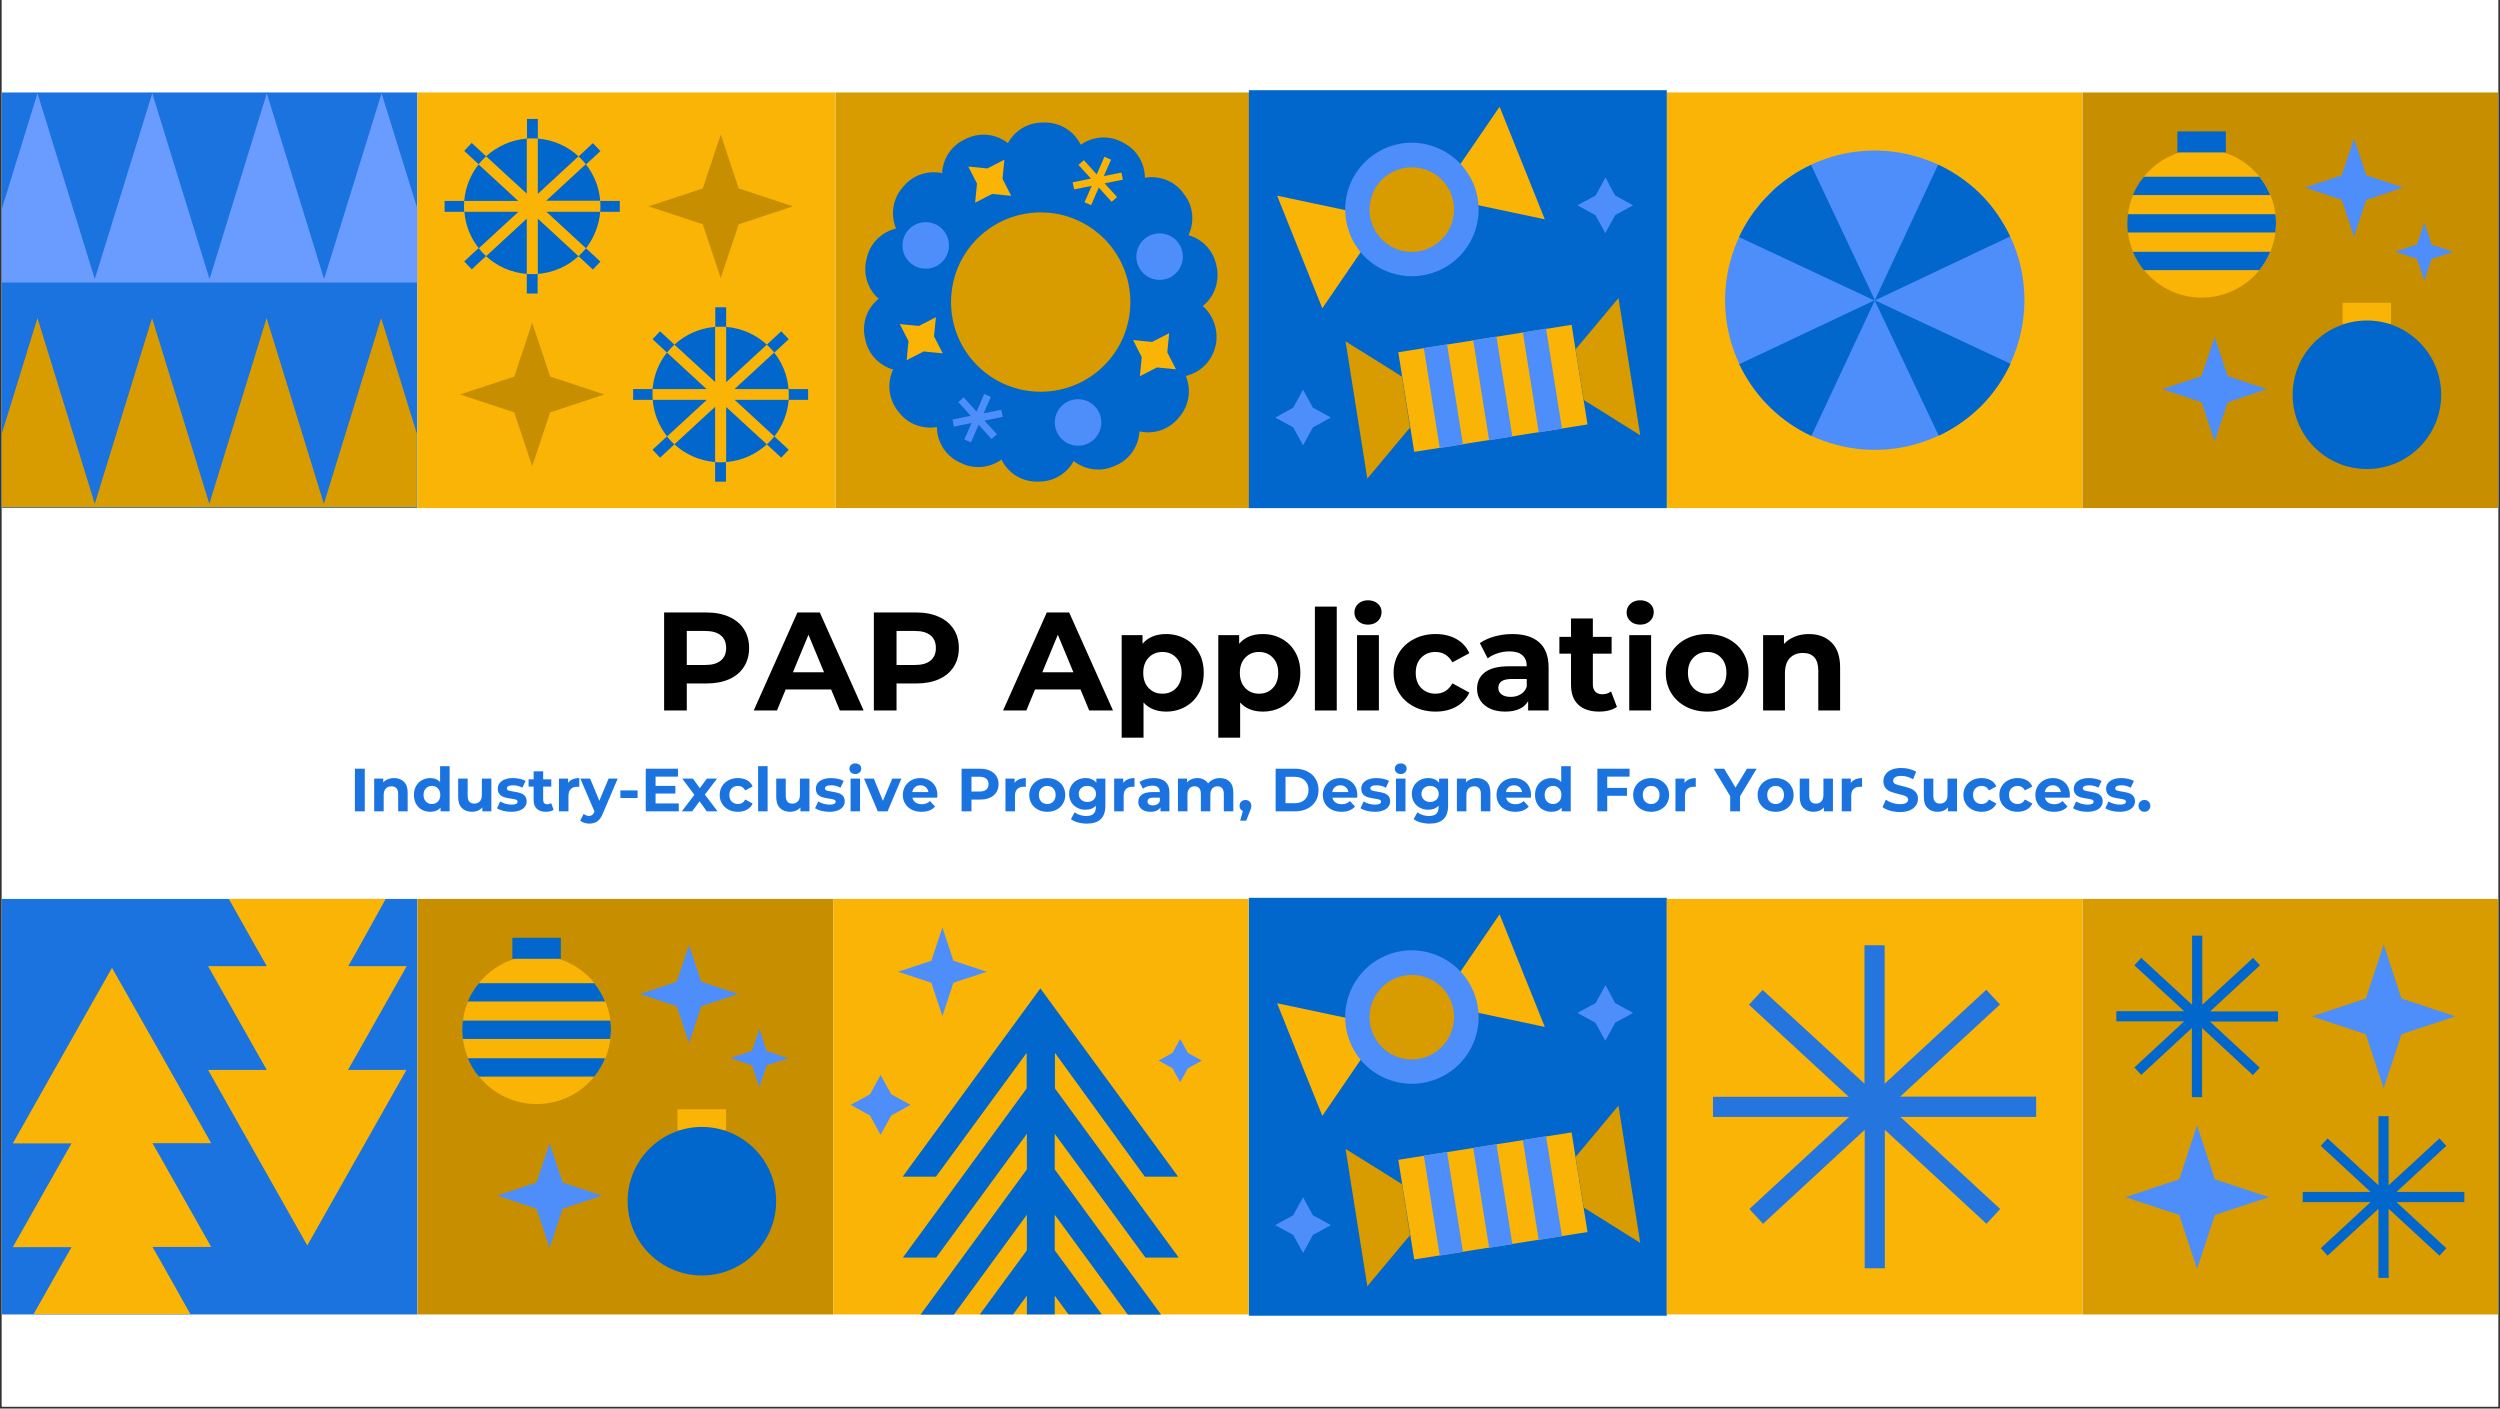 <svg version="1.0" preserveAspectRatio="xMidYMid meet" height="924" viewBox="0 0 1230 693" zoomAndPan="magnify" width="1640" xmlns:xlink="http://www.w3.org/1999/xlink" xmlns="http://www.w3.org/2000/svg"><rect x="0" y="0" width="1230" height="693" fill="#333333" stroke="none"/><defs><g></g><clipPath id="f1e26b4173"><path clip-rule="nonzero" d="M 0.887 0 L 1229.113 0 L 1229.113 692 L 0.887 692 Z M 0.887 0"></path></clipPath><clipPath id="6fd920554d"><path clip-rule="nonzero" d="M 0.887 45.496 L 205.34 45.496 L 205.34 249.953 L 0.887 249.953 Z M 0.887 45.496"></path></clipPath><clipPath id="219ebd969a"><path clip-rule="nonzero" d="M 0.887 156 L 205.34 156 L 205.34 249.953 L 0.887 249.953 Z M 0.887 156"></path></clipPath><clipPath id="375b40eee5"><path clip-rule="nonzero" d="M 0.887 45.496 L 205.34 45.496 L 205.34 140 L 0.887 140 Z M 0.887 45.496"></path></clipPath><clipPath id="2857ac450a"><path clip-rule="nonzero" d="M 820.078 45.496 L 1024.535 45.496 L 1024.535 249.953 L 820.078 249.953 Z M 820.078 45.496"></path></clipPath><clipPath id="db21cfde6e"><path clip-rule="nonzero" d="M 205.402 45.496 L 411.355 45.496 L 411.355 249.953 L 205.402 249.953 Z M 205.402 45.496"></path></clipPath><clipPath id="49d58905d6"><path clip-rule="nonzero" d="M 411.043 45.496 L 615.5 45.496 L 615.5 249.953 L 411.043 249.953 Z M 411.043 45.496"></path></clipPath><clipPath id="278cedc6fe"><path clip-rule="nonzero" d="M 0.887 442.27 L 205.34 442.27 L 205.34 646.723 L 0.887 646.723 Z M 0.887 442.27"></path></clipPath><clipPath id="1924f77499"><path clip-rule="nonzero" d="M 6 442.27 L 201 442.27 L 201 646.723 L 6 646.723 Z M 6 442.27"></path></clipPath><clipPath id="bba9039a13"><path clip-rule="nonzero" d="M 409.922 442.27 L 614.375 442.27 L 614.375 646.723 L 409.922 646.723 Z M 409.922 442.27"></path></clipPath><clipPath id="a0ba9bead2"><path clip-rule="nonzero" d="M 444 486 L 580 486 L 580 646.723 L 444 646.723 Z M 444 486"></path></clipPath><clipPath id="c66aa2f39f"><path clip-rule="nonzero" d="M 614.438 441.707 L 820.391 441.707 L 820.391 647.66 L 614.438 647.66 Z M 614.438 441.707"></path></clipPath><clipPath id="792f5b431f"><path clip-rule="nonzero" d="M 820.078 442.27 L 1024.535 442.27 L 1024.535 646.723 L 820.078 646.723 Z M 820.078 442.27"></path></clipPath><clipPath id="c682a4030f"><path clip-rule="nonzero" d="M 205.402 442.27 L 409.859 442.27 L 409.859 646.723 L 205.402 646.723 Z M 205.402 442.27"></path></clipPath><clipPath id="7aba4e7761"><path clip-rule="nonzero" d="M 1024.598 45.496 L 1229.051 45.496 L 1229.051 249.953 L 1024.598 249.953 Z M 1024.598 45.496"></path></clipPath><clipPath id="069d2763a4"><path clip-rule="nonzero" d="M 1024.598 442.27 L 1229.051 442.27 L 1229.051 646.723 L 1024.598 646.723 Z M 1024.598 442.27"></path></clipPath><clipPath id="739ea3f394"><path clip-rule="nonzero" d="M 614.438 44.375 L 820.391 44.375 L 820.391 250.328 L 614.438 250.328 Z M 614.438 44.375"></path></clipPath></defs><g clip-path="url(#f1e26b4173)"><path fill-rule="nonzero" fill-opacity="1" d="M 0.887 0 L 1229.113 0 L 1229.113 692 L 0.887 692 Z M 0.887 0" fill="#ffffff"></path><path fill-rule="nonzero" fill-opacity="1" d="M 0.887 0 L 1229.113 0 L 1229.113 692 L 0.887 692 Z M 0.887 0" fill="#ffffff"></path></g><g clip-path="url(#6fd920554d)"><path fill-rule="nonzero" fill-opacity="1" d="M 0.887 45.496 L 205.398 45.496 L 205.398 250.012 L 0.887 250.012 Z M 0.887 45.496" fill="#1a73df"></path></g><g clip-path="url(#219ebd969a)"><path fill-rule="nonzero" fill-opacity="1" d="M 205.398 249.602 L 0.887 249.602 L 0.887 213.355 L 18.449 156.484 L 46.629 247.867 L 74.809 156.484 L 102.988 247.867 L 131.172 156.484 L 159.352 247.867 L 187.531 156.484 L 205.094 213.355 L 205.094 249.602 Z M 205.398 249.602" fill="#d89b00"></path></g><g clip-path="url(#375b40eee5)"><path fill-rule="nonzero" fill-opacity="1" d="M 205.398 102.777 L 205.398 139.023 L 0.887 139.023 L 0.887 102.777 L 18.449 45.906 L 46.629 137.289 L 74.91 45.906 L 103.094 137.289 L 131.273 45.906 L 159.453 137.289 L 187.734 45.906 Z M 205.398 102.777" fill="#6a9bff"></path></g><g clip-path="url(#2857ac450a)"><path fill-rule="nonzero" fill-opacity="1" d="M 820.078 45.496 L 1024.594 45.496 L 1024.594 250.012 L 820.078 250.012 Z M 820.078 45.496" fill="#fab406"></path></g><path fill-rule="nonzero" fill-opacity="1" d="M 986.004 110.598 C 1006.473 145.707 994.602 190.848 959.492 211.32 C 924.383 231.789 879.242 219.918 858.77 184.809 C 838.297 149.699 850.172 104.559 885.281 84.086 C 920.391 63.613 965.531 75.488 986.004 110.598 Z M 986.004 110.598" fill="#4e8efb"></path><path fill-rule="nonzero" fill-opacity="1" d="M 922.336 147.957 L 891.219 214.492 C 884.156 211.215 877.5 206.711 871.566 201.082 L 869.211 198.727 C 863.48 192.793 859.078 186.137 855.699 179.18 L 922.027 147.855 L 922.234 147.957 Z M 922.438 147.652 L 922.539 147.551 L 922.438 147.652 L 922.539 147.754 L 988.973 116.328 C 985.387 108.855 980.578 101.691 974.438 95.551 C 968.191 89.305 961.129 84.598 953.555 81.016 Z M 922.234 147.855 Z M 922.539 147.551 L 922.438 147.652 L 922.438 147.754 Z M 922.438 147.754 Z M 922.234 147.652 L 922.336 147.445 L 891.012 81.117 C 884.668 84.086 878.629 88.078 873.102 92.992 L 867.469 98.723 C 862.559 104.25 858.566 110.289 855.598 116.637 L 922.027 147.754 Z M 922.234 147.652 L 922.027 147.754 L 922.234 147.855 Z M 922.336 147.652 Z M 922.234 147.855 L 922.336 147.957 Z M 922.336 147.551 L 922.234 147.652 Z M 922.438 147.754 Z M 922.438 147.754 L 922.438 147.652 L 922.336 147.652 Z M 922.234 147.754 Z M 922.641 148.062 L 922.438 147.957 L 953.863 214.391 C 961.336 210.809 968.5 205.996 974.641 199.855 C 980.883 193.609 985.594 186.547 989.176 178.973 L 922.641 147.855 Z M 922.336 147.957 Z M 922.234 147.652 Z M 922.438 147.754 L 922.336 147.855 L 922.539 147.957 Z M 922.336 147.855 L 922.438 147.754 Z M 922.336 147.652 Z M 922.438 147.754 Z M 922.234 147.754 L 922.336 147.754 Z M 922.234 147.754" fill="#0167cc"></path><g clip-path="url(#db21cfde6e)"><path fill-rule="nonzero" fill-opacity="1" d="M 411.039 250.008 L 205.402 250.008 L 205.402 45.5 L 410.938 45.5 L 410.938 250.008 Z M 411.039 250.008" fill="#fab406"></path></g><path fill-rule="nonzero" fill-opacity="1" d="M 228.285 101.527 C 228.285 102.449 228.391 103.27 228.391 104.195 L 218.742 104.195 L 218.742 98.859 L 228.391 98.859 C 228.391 99.68 228.285 100.602 228.285 101.527 Z M 235.469 122.051 L 228.391 128.617 L 232.082 132.516 L 239.164 125.949 C 237.828 124.82 236.598 123.484 235.469 122.051 Z M 264.613 68.176 L 264.613 58.531 L 259.277 58.531 L 259.277 68.176 C 260.199 68.074 261.02 68.074 261.945 68.074 C 262.766 68.074 263.688 68.176 264.613 68.176 Z M 239.164 76.898 L 232.082 70.332 L 228.391 74.23 L 235.469 80.797 C 236.598 79.465 237.828 78.129 239.164 76.898 Z M 284.621 126.051 L 291.703 132.617 L 295.395 128.719 L 288.316 122.152 C 287.188 123.484 285.957 124.82 284.621 126.051 Z M 288.316 80.902 L 295.395 74.332 L 291.703 70.434 L 284.621 77 C 285.957 78.129 287.188 79.465 288.316 80.902 Z M 295.293 104.195 L 304.938 104.195 L 304.938 98.859 L 295.293 98.859 C 295.395 99.781 295.395 100.602 295.395 101.527 C 295.395 102.449 295.395 103.27 295.293 104.195 Z M 259.172 134.773 L 259.172 144.418 L 264.508 144.418 L 264.508 134.773 C 263.586 134.875 262.766 134.875 261.84 134.875 C 261.02 134.875 260.098 134.773 259.172 134.773 Z M 295.293 98.754 C 294.781 91.984 292.215 85.828 288.211 80.797 L 268.715 98.754 Z M 284.621 76.898 C 279.285 71.973 272.309 68.793 264.613 68.176 L 264.613 95.371 Z M 259.172 68.176 C 251.477 68.793 244.5 72.078 239.164 76.898 L 259.172 95.266 Z M 235.469 80.902 C 231.469 85.93 229.004 92.086 228.391 98.859 L 254.965 98.859 Z M 264.613 134.773 C 272.309 134.156 279.285 130.977 284.621 126.051 L 264.613 107.582 Z M 268.82 104.195 L 288.316 122.152 C 292.215 117.02 294.781 110.863 295.293 104.195 Z M 228.492 104.195 C 229.004 110.965 231.57 117.125 235.57 122.152 L 255.07 104.195 Z M 239.164 126.051 C 244.5 130.977 251.477 134.156 259.172 134.773 L 259.172 107.582 Z M 321.152 191.414 L 311.508 191.414 L 311.508 196.75 L 321.152 196.75 C 321.051 195.828 321.051 195.008 321.051 194.082 C 320.945 193.16 321.051 192.34 321.152 191.414 Z M 328.129 214.707 L 321.051 221.277 L 324.742 225.176 L 331.824 218.609 C 330.488 217.48 329.258 216.145 328.129 214.707 Z M 357.27 160.836 L 357.27 151.191 L 351.934 151.191 L 351.934 160.836 C 352.859 160.734 353.68 160.734 354.602 160.734 C 355.426 160.734 356.348 160.734 357.27 160.836 Z M 331.824 169.559 L 324.742 162.992 L 321.051 166.891 L 328.129 173.457 C 329.258 172.125 330.488 170.789 331.824 169.559 Z M 377.281 218.609 L 384.359 225.176 L 388.055 221.277 L 380.977 214.707 C 379.848 216.145 378.613 217.48 377.281 218.609 Z M 380.977 173.457 L 388.055 166.891 L 384.359 162.992 L 377.281 169.559 C 378.613 170.789 379.848 172.125 380.977 173.457 Z M 387.953 196.75 L 397.598 196.75 L 397.598 191.414 L 387.953 191.414 C 388.055 192.34 388.055 193.16 388.055 194.082 C 388.156 195.008 388.055 195.93 387.953 196.75 Z M 351.832 227.332 L 351.832 236.977 L 357.168 236.977 L 357.168 227.332 C 356.246 227.434 355.426 227.434 354.5 227.434 C 353.68 227.535 352.758 227.434 351.832 227.332 Z M 387.953 191.414 C 387.441 184.645 384.875 178.484 380.871 173.457 L 361.375 191.414 Z M 377.281 169.559 C 371.945 164.633 364.969 161.453 357.27 160.836 L 357.27 188.027 Z M 351.832 160.836 C 344.137 161.453 337.16 164.633 331.824 169.559 L 351.832 187.926 Z M 328.129 173.457 C 324.129 178.484 321.664 184.645 321.051 191.414 L 347.625 191.414 Z M 357.27 227.332 C 364.969 226.715 371.945 223.535 377.281 218.609 L 357.27 200.242 Z M 361.477 196.75 L 380.977 214.707 C 384.977 209.68 387.441 203.523 388.055 196.75 Z M 321.152 196.75 C 321.664 203.523 324.23 209.68 328.23 214.707 L 347.727 196.75 Z M 331.824 218.609 C 337.16 223.535 344.137 226.715 351.832 227.332 L 351.832 200.137 Z M 331.824 218.609" fill="#0167cc"></path><path fill-rule="nonzero" fill-opacity="1" d="M 363.43 92.703 L 390.109 101.527 L 363.43 110.352 L 354.602 136.824 L 345.777 110.352 L 319.098 101.527 L 345.777 92.703 L 354.602 66.227 Z M 261.84 158.785 L 253.016 185.258 L 226.336 194.082 L 253.016 202.906 L 261.84 229.383 L 270.664 202.906 L 297.344 194.082 L 270.664 185.258 Z M 261.84 158.785" fill="#c78e00"></path><g clip-path="url(#49d58905d6)"><path fill-rule="nonzero" fill-opacity="1" d="M 411.043 45.496 L 615.555 45.496 L 615.555 250.012 L 411.043 250.012 Z M 411.043 45.496" fill="#d89b00"></path></g><path fill-rule="nonzero" fill-opacity="1" d="M 591.766 150.562 C 597.18 146.273 600.035 139.125 598.711 131.773 C 598.609 131.266 598.504 130.855 598.402 130.344 C 596.871 123.094 591.461 117.582 584.723 115.742 C 587.684 109.516 587.273 101.758 582.781 95.832 C 582.477 95.426 582.168 95.121 581.965 94.711 C 577.473 88.789 570.121 86.234 563.281 87.461 C 563.281 80.52 559.5 73.781 552.969 70.41 C 552.559 70.207 552.148 70 551.641 69.695 C 545.004 66.324 537.344 67.246 531.73 71.227 C 528.668 65 522.438 60.609 514.984 60.301 L 513.148 60.301 C 505.691 60.199 499.262 64.285 495.891 70.41 C 490.48 66.121 482.82 64.898 475.98 67.961 C 475.574 68.164 475.062 68.367 474.652 68.574 C 467.914 71.738 463.832 78.273 463.523 85.215 C 456.785 83.684 449.434 85.93 444.637 91.547 C 444.328 91.953 444.023 92.262 443.715 92.668 C 439.02 98.387 438.203 106.043 440.855 112.477 C 434.117 114.008 428.402 119.215 426.562 126.465 C 426.461 126.977 426.359 127.383 426.258 127.895 C 424.52 135.145 427.074 142.395 432.281 146.988 C 426.871 151.379 424.012 158.422 425.441 165.773 C 425.543 166.285 425.645 166.695 425.746 167.203 C 427.277 174.453 432.793 179.969 439.43 181.805 C 436.469 188.035 436.977 195.691 441.367 201.715 C 441.676 202.125 441.98 202.43 442.285 202.84 C 446.781 208.762 454.133 211.312 460.973 210.086 C 460.973 217.031 464.75 223.668 471.387 227.141 C 471.793 227.344 472.203 227.547 472.715 227.75 C 479.352 231.121 487.008 230.203 492.727 226.117 C 495.789 232.348 502.016 236.738 509.473 236.941 L 511.309 236.941 C 518.559 236.941 524.992 232.855 528.258 226.832 C 533.668 231.121 541.328 232.348 548.066 229.387 C 548.578 229.18 548.984 228.977 549.496 228.773 C 556.234 225.609 560.215 219.176 560.625 212.23 C 567.363 213.762 574.715 211.621 579.617 205.902 C 579.922 205.492 580.23 205.188 580.535 204.777 C 585.23 199.062 586.152 191.402 583.395 184.969 C 590.133 183.438 595.852 178.23 597.789 171.086 C 597.895 170.574 597.996 170.164 598.199 169.656 C 599.527 162.406 596.973 155.156 591.766 150.562 Z M 512.023 192.73 C 487.621 192.73 467.914 173.023 467.914 148.621 C 467.914 124.219 487.621 104.512 512.023 104.512 C 536.426 104.512 556.133 124.219 556.133 148.621 C 556.133 173.023 536.426 192.73 512.023 192.73 Z M 512.023 192.73" fill="#0167cc"></path><path fill-rule="nonzero" fill-opacity="1" d="M 485.781 82.867 L 494.156 78.578 L 493.238 87.973 L 497.523 96.344 L 488.133 95.426 L 479.758 99.715 L 480.68 90.32 L 476.391 81.949 Z M 442.695 159.445 L 446.984 167.816 L 446.066 177.211 L 454.438 172.922 L 463.832 173.84 L 459.543 165.469 L 460.461 156.074 L 452.09 160.363 Z M 557.461 167.305 L 561.746 175.68 L 560.828 185.074 L 569.203 180.785 L 578.594 181.703 L 574.309 173.332 L 575.227 163.938 L 566.852 168.227 Z M 552.457 88.379 L 551.742 84.91 L 543.062 86.645 L 546.637 78.578 L 543.371 77.148 L 539.59 85.828 L 533.262 78.781 L 530.605 81.133 L 536.734 87.871 L 527.746 89.707 L 528.461 93.18 L 537.141 91.445 L 533.566 99.508 L 536.836 100.938 L 540.613 92.262 L 546.941 99.305 L 549.598 96.957 L 543.473 90.219 Z M 552.457 88.379" fill="#fab406"></path><path fill-rule="nonzero" fill-opacity="1" d="M 466.895 120.746 C 466.895 127.078 461.789 132.184 455.457 132.184 C 449.129 132.184 444.023 127.078 444.023 120.746 C 444.023 114.418 449.129 109.312 455.457 109.312 C 461.789 109.312 466.895 114.418 466.895 120.746 Z M 530.402 196.406 C 524.07 196.406 518.965 201.512 518.965 207.84 C 518.965 214.172 524.07 219.277 530.402 219.277 C 536.734 219.277 541.836 214.172 541.836 207.84 C 541.836 201.512 536.734 196.406 530.402 196.406 Z M 570.527 114.824 C 564.199 114.824 559.094 119.93 559.094 126.262 C 559.094 132.59 564.199 137.695 570.527 137.695 C 576.859 137.695 581.965 132.59 581.965 126.262 C 581.965 119.93 576.859 114.824 570.527 114.824 Z M 493.34 205.086 L 492.625 201.613 L 483.945 203.348 L 487.52 195.281 L 484.25 193.852 L 480.473 202.531 L 474.145 195.488 L 471.488 197.836 L 477.613 204.574 L 468.629 206.414 L 469.344 209.883 L 478.023 208.148 L 474.449 216.215 L 477.719 217.645 L 481.496 208.965 L 487.824 216.012 L 490.48 213.66 L 484.355 206.922 Z M 493.34 205.086" fill="#4e8efb"></path><g clip-path="url(#278cedc6fe)"><path fill-rule="nonzero" fill-opacity="1" d="M 0.887 442.27 L 205.398 442.27 L 205.398 646.781 L 0.887 646.781 Z M 0.887 442.27" fill="#1a73df"></path></g><g clip-path="url(#1924f77499)"><path fill-rule="nonzero" fill-opacity="1" d="M 30.699 621.461 L 35.191 613.598 L 6.297 613.598 L 30.699 570.406 L 35.191 562.547 L 6.297 562.547 L 30.699 519.355 L 55.102 476.168 L 79.508 519.254 L 103.91 562.445 L 75.012 562.445 L 79.508 570.305 L 103.91 613.496 L 75.012 613.496 L 79.508 621.355 L 93.699 646.578 L 16.508 646.578 Z M 189.777 442.27 L 112.586 442.27 L 126.781 467.488 L 131.273 475.348 L 102.379 475.348 L 126.781 518.539 L 131.273 526.402 L 102.379 526.402 L 126.781 569.59 L 151.184 612.781 L 175.586 569.59 L 199.988 526.402 L 171.195 526.402 L 175.688 518.539 L 200.09 475.348 L 171.297 475.348 L 175.789 467.488 Z M 189.777 442.27" fill="#fab406"></path></g><g clip-path="url(#bba9039a13)"><path fill-rule="nonzero" fill-opacity="1" d="M 409.922 442.27 L 614.434 442.27 L 614.434 646.781 L 409.922 646.781 Z M 409.922 442.27" fill="#fab406"></path></g><path fill-rule="nonzero" fill-opacity="1" d="M 438.48 538.383 L 448 543.602 L 438.48 548.824 L 433.258 558.344 L 428.039 548.824 L 418.52 543.602 L 428.039 538.383 L 433.258 528.863 Z M 580.656 511.156 L 576.871 518.012 L 570.012 521.801 L 576.871 525.59 L 580.656 532.445 L 584.445 525.59 L 591.301 521.801 L 584.445 518.012 Z M 463.66 456.289 L 458.234 472.668 L 441.859 478.094 L 458.234 483.52 L 463.66 499.895 L 469.086 483.52 L 485.461 478.094 L 469.086 472.668 Z M 463.66 456.289" fill="#4e8efb"></path><g clip-path="url(#a0ba9bead2)"><path fill-rule="nonzero" fill-opacity="1" d="M 519.035 518.012 L 519.035 535.516 L 579.941 618.734 L 563.562 618.734 L 518.934 557.832 L 518.934 575.336 L 571.238 646.781 L 554.863 646.781 L 518.934 597.648 L 518.934 615.152 L 542.066 646.68 L 525.691 646.68 L 518.934 637.465 L 518.934 646.68 L 505.219 646.68 L 505.219 637.465 L 498.461 646.68 L 482.086 646.68 L 505.219 615.152 L 505.219 597.648 L 469.289 646.781 L 452.914 646.781 L 505.219 575.336 L 505.219 557.832 L 460.59 618.734 L 444.211 618.734 L 505.117 535.516 L 505.117 518.012 L 460.488 578.918 L 444.109 578.918 L 511.871 486.281 L 579.633 578.918 L 563.254 578.918 Z M 519.035 518.012" fill="#0167cc"></path></g><g clip-path="url(#c66aa2f39f)"><path fill-rule="nonzero" fill-opacity="1" d="M 614.438 441.707 L 820.074 441.707 L 820.074 647.344 L 614.438 647.344 Z M 614.438 441.707" fill="#0167cc"></path></g><path fill-rule="nonzero" fill-opacity="1" d="M 748.922 477.543 L 760.043 505.242 L 733.785 499.68 L 707.527 494.121 L 737.801 449.84 Z M 650.582 549.004 L 665.719 526.867 L 680.855 504.727 L 654.598 499.164 L 628.34 493.605 Z M 773.223 557.141 L 687.961 570.629 L 695.789 619.645 L 781.051 606.156 Z M 773.223 557.141" fill="#fab406"></path><path fill-rule="nonzero" fill-opacity="1" d="M 725.137 488.25 C 731.828 505.035 723.695 524.188 706.805 530.883 C 689.918 537.574 670.867 529.441 664.176 512.551 C 657.48 495.664 665.617 476.719 682.402 469.922 C 699.188 463.125 718.34 471.465 725.137 488.25 Z M 711.953 566.715 L 700.523 568.57 L 708.352 617.789 L 719.781 615.938 Z M 736.258 562.906 L 724.824 564.758 L 732.652 613.98 L 744.082 612.129 Z M 760.66 558.992 L 749.23 560.848 L 757.055 610.066 L 768.488 608.215 Z M 789.906 484.648 L 785.066 493.504 L 776.105 498.344 L 784.961 503.184 L 789.801 512.039 L 794.641 503.184 L 803.496 498.344 L 794.641 493.504 Z M 641.109 589.062 L 636.27 597.918 L 627.414 602.758 L 636.27 607.598 L 641.109 616.453 L 645.949 607.598 L 654.805 602.758 L 645.949 597.918 Z M 641.109 589.062" fill="#4e8efb"></path><path fill-rule="nonzero" fill-opacity="1" d="M 713.91 492.68 C 718.133 503.387 712.984 515.434 702.273 519.762 C 691.668 524.086 679.52 518.832 675.297 508.125 C 671.074 497.414 676.223 485.367 686.934 481.145 C 697.641 476.922 709.688 482.074 713.91 492.68 Z M 662.012 565.273 L 667.367 599.051 L 672.723 632.824 L 689.402 612.848 L 693.727 607.699 L 689.816 582.676 L 684.152 579.074 Z M 801.645 577.734 L 796.289 543.961 L 779.609 563.938 L 775.18 569.188 L 779.195 594.105 L 784.961 597.711 L 807 611.508 Z M 801.645 577.734" fill="#d89b00"></path><g clip-path="url(#792f5b431f)"><path fill-rule="nonzero" fill-opacity="1" d="M 820.078 442.27 L 1024.594 442.27 L 1024.594 646.781 L 820.078 646.781 Z M 820.078 442.27" fill="#fab406"></path></g><path fill-rule="nonzero" fill-opacity="1" d="M 1001.789 549.535 L 935.016 549.535 L 984.098 594.836 L 977.348 602.094 L 927.348 555.875 L 927.348 623.977 L 917.426 623.977 L 917.426 555.875 L 867.422 602.094 L 860.676 594.836 L 909.758 549.535 L 842.781 549.535 L 842.781 539.617 L 909.555 539.617 L 860.469 494.316 L 867.219 487.055 L 917.324 533.176 L 917.324 465.07 L 927.242 465.07 L 927.242 533.176 L 977.246 486.953 L 983.996 494.215 L 934.914 539.516 L 1001.789 539.516 Z M 1001.789 549.535" fill="#2575de"></path><g clip-path="url(#c682a4030f)"><path fill-rule="nonzero" fill-opacity="1" d="M 205.402 442.27 L 409.918 442.27 L 409.918 646.781 L 205.402 646.781 Z M 205.402 442.27" fill="#c78e00"></path></g><path fill-rule="nonzero" fill-opacity="1" d="M 300.598 506.652 C 300.598 526.816 284.219 543.195 264.055 543.195 C 243.891 543.195 227.512 526.816 227.512 506.652 C 227.512 486.488 243.891 470.109 264.055 470.109 C 284.219 470.109 300.598 486.488 300.598 506.652 Z M 357.203 545.754 L 333.352 545.754 L 333.352 556.09 L 357.203 556.09 Z M 357.203 545.754" fill="#fab406"></path><path fill-rule="nonzero" fill-opacity="1" d="M 297.73 492.73 L 230.176 492.73 C 231.504 489.457 233.348 486.383 235.602 483.723 L 292.41 483.723 C 294.559 486.383 296.402 489.457 297.73 492.73 Z M 300.598 506.652 C 300.598 505.117 300.496 503.582 300.289 502.148 L 227.719 502.148 C 227.512 503.684 227.41 505.117 227.41 506.652 C 227.41 508.188 227.512 509.723 227.719 511.156 L 300.289 511.156 C 300.395 509.723 300.598 508.188 300.598 506.652 Z M 297.73 520.676 L 230.176 520.676 C 231.504 523.949 233.348 527.02 235.602 529.684 L 292.41 529.684 C 294.559 527.02 296.402 523.949 297.73 520.676 Z M 275.93 461.41 L 252.078 461.41 L 252.078 471.746 L 275.93 471.746 Z M 345.328 554.453 C 325.164 554.453 308.785 570.832 308.785 590.996 C 308.785 611.16 325.164 627.539 345.328 627.539 C 365.492 627.539 381.871 611.16 381.871 590.996 C 381.871 570.832 365.492 554.453 345.328 554.453 Z M 345.328 554.453" fill="#0167cc"></path><path fill-rule="nonzero" fill-opacity="1" d="M 377.164 517.094 L 387.91 520.676 L 377.164 524.156 L 373.578 534.902 L 369.996 524.156 L 359.25 520.574 L 369.996 516.988 L 373.578 506.242 Z M 338.984 464.891 L 332.941 483.008 L 314.824 489.047 L 332.941 495.086 L 338.984 513.203 L 345.023 495.086 L 363.141 489.047 L 345.023 483.008 Z M 270.402 562.539 L 263.953 581.781 L 244.711 588.23 L 263.953 594.68 L 270.402 613.926 L 276.852 594.68 L 296.094 588.23 L 276.852 581.781 Z M 270.402 562.539" fill="#4e8efb"></path><g clip-path="url(#7aba4e7761)"><path fill-rule="nonzero" fill-opacity="1" d="M 1024.598 45.496 L 1229.109 45.496 L 1229.109 250.012 L 1024.598 250.012 Z M 1024.598 45.496" fill="#c78e00"></path></g><path fill-rule="nonzero" fill-opacity="1" d="M 1119.789 109.879 C 1119.789 130.047 1103.414 146.422 1083.246 146.422 C 1063.082 146.422 1046.707 130.047 1046.707 109.879 C 1046.707 89.715 1063.082 73.34 1083.246 73.34 C 1103.414 73.34 1119.789 89.715 1119.789 109.879 Z M 1176.395 148.98 L 1152.547 148.98 L 1152.547 159.32 L 1176.395 159.32 Z M 1176.395 148.98" fill="#fab406"></path><path fill-rule="nonzero" fill-opacity="1" d="M 1116.926 95.961 L 1049.367 95.961 C 1050.699 92.684 1052.539 89.613 1054.793 86.953 L 1111.602 86.953 C 1113.75 89.613 1115.594 92.684 1116.926 95.961 Z M 1119.789 109.879 C 1119.789 108.344 1119.688 106.809 1119.484 105.375 L 1046.91 105.375 C 1046.707 106.914 1046.602 108.344 1046.602 109.879 C 1046.602 111.418 1046.707 112.953 1046.91 114.383 L 1119.484 114.383 C 1119.586 112.953 1119.789 111.418 1119.789 109.879 Z M 1116.926 123.902 L 1049.367 123.902 C 1050.699 127.18 1052.539 130.25 1054.793 132.91 L 1111.602 132.91 C 1113.75 130.25 1115.594 127.18 1116.926 123.902 Z M 1095.121 64.637 L 1071.273 64.637 L 1071.273 74.977 L 1095.121 74.977 Z M 1164.52 157.684 C 1144.355 157.684 1127.98 174.059 1127.98 194.227 C 1127.98 214.391 1144.355 230.766 1164.52 230.766 C 1184.688 230.766 1201.062 214.391 1201.062 194.227 C 1201.062 174.059 1184.688 157.684 1164.52 157.684 Z M 1164.52 157.684" fill="#0167cc"></path><path fill-rule="nonzero" fill-opacity="1" d="M 1196.355 120.32 L 1207.102 123.902 L 1196.355 127.383 L 1192.773 138.133 L 1189.191 127.383 L 1178.441 123.801 L 1189.191 120.219 L 1192.773 109.473 Z M 1158.176 68.117 L 1152.137 86.234 L 1134.02 92.273 L 1152.137 98.312 L 1158.176 116.434 L 1164.215 98.312 L 1182.332 92.273 L 1164.215 86.234 Z M 1089.594 165.77 L 1083.145 185.012 L 1063.902 191.461 L 1083.145 197.91 L 1089.594 217.152 L 1096.043 197.91 L 1115.285 191.461 L 1096.043 185.012 Z M 1089.594 165.77" fill="#4e8efb"></path><g clip-path="url(#069d2763a4)"><path fill-rule="nonzero" fill-opacity="1" d="M 1024.598 442.27 L 1229.109 442.27 L 1229.109 646.781 L 1024.598 646.781 Z M 1024.598 442.27" fill="#d89b00"></path></g><path fill-rule="nonzero" fill-opacity="1" d="M 1120.676 502.609 L 1087.289 502.609 L 1111.793 525.277 L 1108.422 528.953 L 1083.406 505.777 L 1083.406 539.777 L 1078.406 539.777 L 1078.406 505.777 L 1053.492 528.852 L 1050.121 525.176 L 1074.625 502.508 L 1041.238 502.508 L 1041.238 497.504 L 1074.625 497.504 L 1050.121 474.941 L 1053.492 471.266 L 1078.508 494.34 L 1078.508 460.34 L 1083.512 460.34 L 1083.512 494.34 L 1108.523 471.266 L 1111.895 474.941 L 1087.391 497.609 L 1120.777 497.609 L 1120.777 502.609 Z M 1212.465 586.438 L 1179.078 586.438 L 1203.582 563.77 L 1200.215 560.094 L 1175.199 583.172 L 1175.199 549.172 L 1170.195 549.172 L 1170.195 583.172 L 1145.18 560.094 L 1141.812 563.77 L 1166.316 586.438 L 1132.93 586.438 L 1132.93 591.441 L 1166.316 591.441 L 1141.812 614.109 L 1145.18 617.785 L 1170.195 594.707 L 1170.195 628.707 L 1175.199 628.707 L 1175.199 594.707 L 1200.215 617.785 L 1203.582 614.109 L 1179.078 591.441 L 1212.465 591.441 Z M 1212.465 586.438" fill="#0167cc"></path><path fill-rule="nonzero" fill-opacity="1" d="M 1181.531 491.277 L 1208.078 500.059 L 1181.531 508.84 L 1172.75 535.387 L 1163.969 508.84 L 1137.422 500.059 L 1163.969 491.277 L 1172.75 464.73 Z M 1080.957 553.664 L 1072.176 580.211 L 1045.629 588.992 L 1072.176 597.773 L 1080.957 624.32 L 1089.738 597.773 L 1116.285 588.992 L 1089.738 580.211 Z M 1080.957 553.664" fill="#4e8efb"></path><g fill-opacity="1" fill="#000000"><g transform="translate(321.025, 349.56)"><g><path d="M 26.594 -48.219 C 30.863 -48.219 34.57 -47.504 37.719 -46.078 C 40.863 -44.66 43.285 -42.641 44.984 -40.016 C 46.68 -37.398 47.531 -34.301 47.531 -30.719 C 47.531 -27.188 46.68 -24.098 44.984 -21.453 C 43.285 -18.816 40.863 -16.797 37.719 -15.391 C 34.57 -13.992 30.863 -13.297 26.594 -13.297 L 16.875 -13.297 L 16.875 0 L 5.719 0 L 5.719 -48.219 Z M 25.969 -22.391 C 29.32 -22.391 31.867 -23.113 33.609 -24.562 C 35.359 -26.008 36.234 -28.062 36.234 -30.719 C 36.234 -33.438 35.359 -35.516 33.609 -36.953 C 31.867 -38.398 29.32 -39.125 25.969 -39.125 L 16.875 -39.125 L 16.875 -22.391 Z M 25.969 -22.391"></path></g></g></g><g fill-opacity="1" fill="#000000"><g transform="translate(371.451, 349.56)"><g><path d="M 37.469 -10.328 L 15.094 -10.328 L 10.812 0 L -0.625 0 L 20.875 -48.219 L 31.891 -48.219 L 53.453 0 L 41.75 0 Z M 33.969 -18.812 L 26.312 -37.266 L 18.672 -18.812 Z M 33.969 -18.812"></path></g></g></g><g fill-opacity="1" fill="#000000"><g transform="translate(424.22, 349.56)"><g><path d="M 26.594 -48.219 C 30.863 -48.219 34.57 -47.504 37.719 -46.078 C 40.863 -44.66 43.285 -42.641 44.984 -40.016 C 46.68 -37.398 47.531 -34.301 47.531 -30.719 C 47.531 -27.188 46.68 -24.098 44.984 -21.453 C 43.285 -18.816 40.863 -16.797 37.719 -15.391 C 34.57 -13.992 30.863 -13.297 26.594 -13.297 L 16.875 -13.297 L 16.875 0 L 5.719 0 L 5.719 -48.219 Z M 25.969 -22.391 C 29.32 -22.391 31.867 -23.113 33.609 -24.562 C 35.359 -26.008 36.234 -28.062 36.234 -30.719 C 36.234 -33.438 35.359 -35.516 33.609 -36.953 C 31.867 -38.398 29.32 -39.125 25.969 -39.125 L 16.875 -39.125 L 16.875 -22.391 Z M 25.969 -22.391"></path></g></g></g><g fill-opacity="1" fill="#000000"><g transform="translate(474.647, 349.56)"><g></g></g></g><g fill-opacity="1" fill="#000000"><g transform="translate(494.142, 349.56)"><g><path d="M 37.469 -10.328 L 15.094 -10.328 L 10.812 0 L -0.625 0 L 20.875 -48.219 L 31.891 -48.219 L 53.453 0 L 41.75 0 Z M 33.969 -18.812 L 26.312 -37.266 L 18.672 -18.812 Z M 33.969 -18.812"></path></g></g></g><g fill-opacity="1" fill="#000000"><g transform="translate(546.911, 349.56)"><g><path d="M 26.875 -37.609 C 30.312 -37.609 33.441 -36.816 36.266 -35.234 C 39.086 -33.648 41.301 -31.422 42.906 -28.547 C 44.52 -25.68 45.328 -22.344 45.328 -18.531 C 45.328 -14.719 44.52 -11.375 42.906 -8.5 C 41.301 -5.633 39.086 -3.41 36.266 -1.828 C 33.441 -0.242 30.312 0.547 26.875 0.547 C 22.133 0.547 18.41 -0.941 15.703 -3.922 L 15.703 13.359 L 4.953 13.359 L 4.953 -37.062 L 15.219 -37.062 L 15.219 -32.797 C 17.883 -36.004 21.77 -37.609 26.875 -37.609 Z M 25 -8.266 C 27.758 -8.266 30.02 -9.191 31.781 -11.047 C 33.551 -12.91 34.438 -15.406 34.438 -18.531 C 34.438 -21.656 33.551 -24.145 31.781 -26 C 30.02 -27.863 27.758 -28.797 25 -28.797 C 22.25 -28.797 19.988 -27.863 18.219 -26 C 16.445 -24.145 15.562 -21.656 15.562 -18.531 C 15.562 -15.406 16.445 -12.91 18.219 -11.047 C 19.988 -9.191 22.25 -8.266 25 -8.266 Z M 25 -8.266"></path></g></g></g><g fill-opacity="1" fill="#000000"><g transform="translate(594.445, 349.56)"><g><path d="M 26.875 -37.609 C 30.312 -37.609 33.441 -36.816 36.266 -35.234 C 39.086 -33.648 41.301 -31.422 42.906 -28.547 C 44.52 -25.68 45.328 -22.344 45.328 -18.531 C 45.328 -14.719 44.52 -11.375 42.906 -8.5 C 41.301 -5.633 39.086 -3.41 36.266 -1.828 C 33.441 -0.242 30.312 0.547 26.875 0.547 C 22.133 0.547 18.41 -0.941 15.703 -3.922 L 15.703 13.359 L 4.953 13.359 L 4.953 -37.062 L 15.219 -37.062 L 15.219 -32.797 C 17.883 -36.004 21.77 -37.609 26.875 -37.609 Z M 25 -8.266 C 27.758 -8.266 30.02 -9.191 31.781 -11.047 C 33.551 -12.91 34.438 -15.406 34.438 -18.531 C 34.438 -21.656 33.551 -24.145 31.781 -26 C 30.02 -27.863 27.758 -28.797 25 -28.797 C 22.25 -28.797 19.988 -27.863 18.219 -26 C 16.445 -24.145 15.562 -21.656 15.562 -18.531 C 15.562 -15.406 16.445 -12.91 18.219 -11.047 C 19.988 -9.191 22.25 -8.266 25 -8.266 Z M 25 -8.266"></path></g></g></g><g fill-opacity="1" fill="#000000"><g transform="translate(641.978, 349.56)"><g><path d="M 4.953 -51.109 L 15.703 -51.109 L 15.703 0 L 4.953 0 Z M 4.953 -51.109"></path></g></g></g><g fill-opacity="1" fill="#000000"><g transform="translate(662.713, 349.56)"><g><path d="M 4.953 -37.062 L 15.703 -37.062 L 15.703 0 L 4.953 0 Z M 10.328 -42.234 C 8.359 -42.234 6.754 -42.805 5.516 -43.953 C 4.273 -45.098 3.656 -46.52 3.656 -48.219 C 3.656 -49.914 4.273 -51.336 5.516 -52.484 C 6.754 -53.641 8.359 -54.219 10.328 -54.219 C 12.305 -54.219 13.914 -53.664 15.156 -52.562 C 16.395 -51.457 17.016 -50.082 17.016 -48.438 C 17.016 -46.645 16.395 -45.16 15.156 -43.984 C 13.914 -42.816 12.305 -42.234 10.328 -42.234 Z M 10.328 -42.234"></path></g></g></g><g fill-opacity="1" fill="#000000"><g transform="translate(683.449, 349.56)"><g><path d="M 22.875 0.547 C 18.926 0.547 15.379 -0.266 12.234 -1.891 C 9.086 -3.523 6.629 -5.785 4.859 -8.672 C 3.086 -11.566 2.203 -14.852 2.203 -18.531 C 2.203 -22.207 3.086 -25.488 4.859 -28.375 C 6.629 -31.27 9.086 -33.531 12.234 -35.156 C 15.379 -36.789 18.926 -37.609 22.875 -37.609 C 26.781 -37.609 30.188 -36.789 33.094 -35.156 C 36.008 -33.531 38.133 -31.203 39.469 -28.172 L 31.141 -23.703 C 29.211 -27.098 26.43 -28.797 22.797 -28.797 C 19.992 -28.797 17.676 -27.875 15.844 -26.031 C 14.008 -24.195 13.094 -21.695 13.094 -18.531 C 13.094 -15.363 14.008 -12.859 15.844 -11.016 C 17.676 -9.18 19.992 -8.266 22.797 -8.266 C 26.473 -8.266 29.254 -9.961 31.141 -13.359 L 39.469 -8.812 C 38.133 -5.875 36.008 -3.578 33.094 -1.922 C 30.188 -0.273 26.781 0.547 22.875 0.547 Z M 22.875 0.547"></path></g></g></g><g fill-opacity="1" fill="#000000"><g transform="translate(724.162, 349.56)"><g><path d="M 19.906 -37.609 C 25.645 -37.609 30.051 -36.242 33.125 -33.516 C 36.207 -30.785 37.75 -26.664 37.75 -21.156 L 37.75 0 L 27.688 0 L 27.688 -4.609 C 25.664 -1.172 21.898 0.547 16.391 0.547 C 13.547 0.547 11.078 0.066 8.984 -0.891 C 6.898 -1.859 5.305 -3.191 4.203 -4.891 C 3.098 -6.586 2.547 -8.516 2.547 -10.672 C 2.547 -14.117 3.844 -16.828 6.438 -18.797 C 9.031 -20.773 13.039 -21.766 18.469 -21.766 L 27 -21.766 C 27 -24.109 26.285 -25.91 24.859 -27.172 C 23.441 -28.441 21.312 -29.078 18.469 -29.078 C 16.488 -29.078 14.547 -28.766 12.641 -28.141 C 10.734 -27.523 9.113 -26.688 7.781 -25.625 L 3.922 -33.141 C 5.941 -34.555 8.363 -35.656 11.188 -36.438 C 14.02 -37.219 16.926 -37.609 19.906 -37.609 Z M 19.078 -6.688 C 20.922 -6.688 22.551 -7.109 23.969 -7.953 C 25.395 -8.805 26.406 -10.062 27 -11.719 L 27 -15.5 L 19.641 -15.5 C 15.223 -15.5 13.016 -14.051 13.016 -11.156 C 13.016 -9.781 13.555 -8.691 14.641 -7.891 C 15.723 -7.086 17.203 -6.688 19.078 -6.688 Z M 19.078 -6.688"></path></g></g></g><g fill-opacity="1" fill="#000000"><g transform="translate(766.667, 349.56)"><g><path d="M 28.859 -1.797 C 27.805 -1.016 26.508 -0.426 24.969 -0.031 C 23.438 0.352 21.816 0.547 20.109 0.547 C 15.703 0.547 12.289 -0.578 9.875 -2.828 C 7.469 -5.078 6.266 -8.383 6.266 -12.75 L 6.266 -27.969 L 0.547 -27.969 L 0.547 -36.234 L 6.266 -36.234 L 6.266 -45.266 L 17.016 -45.266 L 17.016 -36.234 L 26.25 -36.234 L 26.25 -27.969 L 17.016 -27.969 L 17.016 -12.875 C 17.016 -11.32 17.414 -10.117 18.219 -9.266 C 19.02 -8.41 20.156 -7.984 21.625 -7.984 C 23.332 -7.984 24.781 -8.445 25.969 -9.375 Z M 28.859 -1.797"></path></g></g></g><g fill-opacity="1" fill="#000000"><g transform="translate(796.633, 349.56)"><g><path d="M 4.953 -37.062 L 15.703 -37.062 L 15.703 0 L 4.953 0 Z M 10.328 -42.234 C 8.359 -42.234 6.754 -42.805 5.516 -43.953 C 4.273 -45.098 3.656 -46.52 3.656 -48.219 C 3.656 -49.914 4.273 -51.336 5.516 -52.484 C 6.754 -53.641 8.359 -54.219 10.328 -54.219 C 12.305 -54.219 13.914 -53.664 15.156 -52.562 C 16.395 -51.457 17.016 -50.082 17.016 -48.438 C 17.016 -46.645 16.395 -45.16 15.156 -43.984 C 13.914 -42.816 12.305 -42.234 10.328 -42.234 Z M 10.328 -42.234"></path></g></g></g><g fill-opacity="1" fill="#000000"><g transform="translate(817.369, 349.56)"><g><path d="M 22.594 0.547 C 18.688 0.547 15.18 -0.266 12.078 -1.891 C 8.984 -3.523 6.562 -5.785 4.812 -8.672 C 3.07 -11.566 2.203 -14.852 2.203 -18.531 C 2.203 -22.207 3.07 -25.488 4.812 -28.375 C 6.562 -31.27 8.984 -33.531 12.078 -35.156 C 15.18 -36.789 18.688 -37.609 22.594 -37.609 C 26.5 -37.609 29.988 -36.789 33.062 -35.156 C 36.145 -33.531 38.555 -31.27 40.297 -28.375 C 42.047 -25.488 42.922 -22.207 42.922 -18.531 C 42.922 -14.852 42.047 -11.566 40.297 -8.672 C 38.555 -5.785 36.145 -3.523 33.062 -1.891 C 29.988 -0.266 26.5 0.547 22.594 0.547 Z M 22.594 -8.266 C 25.352 -8.266 27.613 -9.191 29.375 -11.047 C 31.145 -12.91 32.031 -15.406 32.031 -18.531 C 32.031 -21.656 31.145 -24.145 29.375 -26 C 27.613 -27.863 25.352 -28.797 22.594 -28.797 C 19.844 -28.797 17.57 -27.863 15.781 -26 C 13.988 -24.145 13.094 -21.656 13.094 -18.531 C 13.094 -15.406 13.988 -12.91 15.781 -11.047 C 17.57 -9.191 19.844 -8.266 22.594 -8.266 Z M 22.594 -8.266"></path></g></g></g><g fill-opacity="1" fill="#000000"><g transform="translate(862.491, 349.56)"><g><path d="M 27.484 -37.609 C 32.078 -37.609 35.785 -36.227 38.609 -33.469 C 41.43 -30.719 42.844 -26.633 42.844 -21.219 L 42.844 0 L 32.109 0 L 32.109 -19.562 C 32.109 -22.5 31.461 -24.691 30.172 -26.141 C 28.891 -27.586 27.031 -28.312 24.594 -28.312 C 21.883 -28.312 19.723 -27.473 18.109 -25.797 C 16.504 -24.117 15.703 -21.629 15.703 -18.328 L 15.703 0 L 4.953 0 L 4.953 -37.062 L 15.219 -37.062 L 15.219 -32.719 C 16.645 -34.281 18.414 -35.484 20.531 -36.328 C 22.645 -37.18 24.961 -37.609 27.484 -37.609 Z M 27.484 -37.609"></path></g></g></g><g fill-opacity="1" fill="#1a73df"><g transform="translate(172.122, 399.174)"><g><path d="M 2.484 -20.969 L 7.344 -20.969 L 7.344 0 L 2.484 0 Z M 2.484 -20.969"></path></g></g></g><g fill-opacity="1" fill="#1a73df"><g transform="translate(181.944, 399.174)"><g><path d="M 11.953 -16.359 C 13.953 -16.359 15.562 -15.758 16.781 -14.562 C 18.008 -13.363 18.625 -11.582 18.625 -9.219 L 18.625 0 L 13.953 0 L 13.953 -8.5 C 13.953 -9.781 13.672 -10.734 13.109 -11.359 C 12.555 -11.992 11.75 -12.312 10.688 -12.312 C 9.508 -12.312 8.57 -11.945 7.875 -11.219 C 7.176 -10.488 6.828 -9.406 6.828 -7.969 L 6.828 0 L 2.156 0 L 2.156 -16.109 L 6.625 -16.109 L 6.625 -14.234 C 7.238 -14.91 8.004 -15.43 8.922 -15.797 C 9.836 -16.172 10.848 -16.359 11.953 -16.359 Z M 11.953 -16.359"></path></g></g></g><g fill-opacity="1" fill="#1a73df"><g transform="translate(202.636, 399.174)"><g><path d="M 18.578 -22.219 L 18.578 0 L 14.109 0 L 14.109 -1.859 C 12.953 -0.461 11.273 0.234 9.078 0.234 C 7.555 0.234 6.18 -0.102 4.953 -0.781 C 3.723 -1.457 2.758 -2.426 2.062 -3.688 C 1.363 -4.945 1.016 -6.406 1.016 -8.062 C 1.016 -9.719 1.363 -11.172 2.062 -12.422 C 2.758 -13.68 3.723 -14.648 4.953 -15.328 C 6.18 -16.016 7.555 -16.359 9.078 -16.359 C 11.129 -16.359 12.734 -15.707 13.891 -14.406 L 13.891 -22.219 Z M 9.891 -3.594 C 11.066 -3.594 12.039 -3.992 12.812 -4.797 C 13.594 -5.609 13.984 -6.695 13.984 -8.062 C 13.984 -9.414 13.594 -10.492 12.812 -11.297 C 12.039 -12.109 11.066 -12.516 9.891 -12.516 C 8.691 -12.516 7.703 -12.109 6.922 -11.297 C 6.141 -10.492 5.75 -9.414 5.75 -8.062 C 5.75 -6.695 6.141 -5.609 6.922 -4.797 C 7.703 -3.992 8.691 -3.594 9.891 -3.594 Z M 9.891 -3.594"></path></g></g></g><g fill-opacity="1" fill="#1a73df"><g transform="translate(223.358, 399.174)"><g><path d="M 18.391 -16.109 L 18.391 0 L 13.953 0 L 13.953 -1.922 C 13.336 -1.223 12.598 -0.688 11.734 -0.312 C 10.879 0.051 9.953 0.234 8.953 0.234 C 6.836 0.234 5.16 -0.375 3.922 -1.594 C 2.68 -2.812 2.062 -4.617 2.062 -7.016 L 2.062 -16.109 L 6.734 -16.109 L 6.734 -7.703 C 6.734 -5.098 7.82 -3.797 10 -3.797 C 11.125 -3.797 12.023 -4.16 12.703 -4.891 C 13.379 -5.617 13.719 -6.703 13.719 -8.141 L 13.719 -16.109 Z M 18.391 -16.109"></path></g></g></g><g fill-opacity="1" fill="#1a73df"><g transform="translate(243.93, 399.174)"><g><path d="M 7.578 0.234 C 6.242 0.234 4.938 0.07 3.656 -0.25 C 2.375 -0.582 1.352 -1 0.594 -1.5 L 2.156 -4.859 C 2.875 -4.391 3.742 -4.008 4.766 -3.719 C 5.785 -3.438 6.785 -3.297 7.766 -3.297 C 9.734 -3.297 10.719 -3.785 10.719 -4.766 C 10.719 -5.223 10.445 -5.551 9.906 -5.75 C 9.375 -5.945 8.547 -6.117 7.422 -6.266 C 6.109 -6.461 5.02 -6.691 4.156 -6.953 C 3.301 -7.211 2.555 -7.672 1.922 -8.328 C 1.297 -8.984 0.984 -9.922 0.984 -11.141 C 0.984 -12.16 1.273 -13.062 1.859 -13.844 C 2.453 -14.633 3.312 -15.25 4.438 -15.688 C 5.57 -16.133 6.91 -16.359 8.453 -16.359 C 9.586 -16.359 10.719 -16.234 11.844 -15.984 C 12.969 -15.734 13.898 -15.391 14.641 -14.953 L 13.094 -11.625 C 11.676 -12.414 10.129 -12.812 8.453 -12.812 C 7.453 -12.812 6.703 -12.672 6.203 -12.391 C 5.703 -12.117 5.453 -11.766 5.453 -11.328 C 5.453 -10.828 5.719 -10.473 6.25 -10.266 C 6.789 -10.066 7.656 -9.879 8.844 -9.703 C 10.156 -9.484 11.227 -9.25 12.062 -9 C 12.906 -8.75 13.633 -8.297 14.25 -7.641 C 14.875 -6.984 15.188 -6.062 15.188 -4.875 C 15.188 -3.883 14.883 -3 14.281 -2.219 C 13.688 -1.438 12.812 -0.832 11.656 -0.406 C 10.508 0.02 9.148 0.234 7.578 0.234 Z M 7.578 0.234"></path></g></g></g><g fill-opacity="1" fill="#1a73df"><g transform="translate(259.831, 399.174)"><g><path d="M 12.547 -0.781 C 12.086 -0.438 11.523 -0.18 10.859 -0.016 C 10.191 0.148 9.488 0.234 8.75 0.234 C 6.832 0.234 5.348 -0.254 4.297 -1.234 C 3.242 -2.211 2.719 -3.648 2.719 -5.547 L 2.719 -12.156 L 0.234 -12.156 L 0.234 -15.75 L 2.719 -15.75 L 2.719 -19.672 L 7.406 -19.672 L 7.406 -15.75 L 11.406 -15.75 L 11.406 -12.156 L 7.406 -12.156 L 7.406 -5.594 C 7.406 -4.914 7.578 -4.391 7.922 -4.016 C 8.273 -3.648 8.77 -3.469 9.406 -3.469 C 10.145 -3.469 10.773 -3.672 11.297 -4.078 Z M 12.547 -0.781"></path></g></g></g><g fill-opacity="1" fill="#1a73df"><g transform="translate(272.857, 399.174)"><g><path d="M 6.625 -13.984 C 7.176 -14.766 7.926 -15.352 8.875 -15.75 C 9.82 -16.156 10.914 -16.359 12.156 -16.359 L 12.156 -12.047 C 11.633 -12.078 11.285 -12.094 11.109 -12.094 C 9.773 -12.094 8.727 -11.719 7.969 -10.969 C 7.207 -10.227 6.828 -9.109 6.828 -7.609 L 6.828 0 L 2.156 0 L 2.156 -16.109 L 6.625 -16.109 Z M 6.625 -13.984"></path></g></g></g><g fill-opacity="1" fill="#1a73df"><g transform="translate(285.763, 399.174)"><g><path d="M 18.156 -16.109 L 10.875 0.984 C 10.133 2.848 9.219 4.156 8.125 4.906 C 7.039 5.664 5.727 6.047 4.188 6.047 C 3.352 6.047 2.523 5.914 1.703 5.656 C 0.891 5.395 0.223 5.035 -0.297 4.578 L 1.406 1.266 C 1.77 1.578 2.188 1.82 2.656 2 C 3.125 2.188 3.586 2.281 4.047 2.281 C 4.68 2.281 5.195 2.125 5.594 1.812 C 6 1.5 6.359 0.984 6.672 0.266 L 6.734 0.125 L -0.234 -16.109 L 4.578 -16.109 L 9.109 -5.188 L 13.656 -16.109 Z M 18.156 -16.109"></path></g></g></g><g fill-opacity="1" fill="#1a73df"><g transform="translate(303.671, 399.174)"><g><path d="M 1.562 -10.297 L 10.031 -10.297 L 10.031 -6.562 L 1.562 -6.562 Z M 1.562 -10.297"></path></g></g></g><g fill-opacity="1" fill="#1a73df"><g transform="translate(315.23, 399.174)"><g><path d="M 18.719 -3.891 L 18.719 0 L 2.484 0 L 2.484 -20.969 L 18.328 -20.969 L 18.328 -17.078 L 7.312 -17.078 L 7.312 -12.516 L 17.047 -12.516 L 17.047 -8.75 L 7.312 -8.75 L 7.312 -3.891 Z M 18.719 -3.891"></path></g></g></g><g fill-opacity="1" fill="#1a73df"><g transform="translate(335.323, 399.174)"><g><path d="M 12.406 0 L 8.859 -4.938 L 5.219 0 L 0.125 0 L 6.312 -8.125 L 0.328 -16.109 L 5.578 -16.109 L 8.984 -11.406 L 12.484 -16.109 L 17.469 -16.109 L 11.469 -8.234 L 17.703 0 Z M 12.406 0"></path></g></g></g><g fill-opacity="1" fill="#1a73df"><g transform="translate(353.14, 399.174)"><g><path d="M 9.938 0.234 C 8.227 0.234 6.688 -0.117 5.312 -0.828 C 3.945 -1.535 2.879 -2.516 2.109 -3.766 C 1.336 -5.023 0.953 -6.457 0.953 -8.062 C 0.953 -9.656 1.336 -11.082 2.109 -12.344 C 2.879 -13.602 3.945 -14.586 5.312 -15.297 C 6.688 -16.004 8.227 -16.359 9.938 -16.359 C 11.633 -16.359 13.117 -16.004 14.391 -15.297 C 15.66 -14.586 16.582 -13.57 17.156 -12.25 L 13.531 -10.297 C 12.695 -11.773 11.492 -12.516 9.922 -12.516 C 8.703 -12.516 7.691 -12.113 6.891 -11.312 C 6.086 -10.52 5.688 -9.438 5.688 -8.062 C 5.688 -6.676 6.086 -5.582 6.891 -4.781 C 7.691 -3.988 8.703 -3.594 9.922 -3.594 C 11.516 -3.594 12.719 -4.332 13.531 -5.812 L 17.156 -3.828 C 16.582 -2.555 15.66 -1.562 14.391 -0.844 C 13.117 -0.125 11.633 0.234 9.938 0.234 Z M 9.938 0.234"></path></g></g></g><g fill-opacity="1" fill="#1a73df"><g transform="translate(370.838, 399.174)"><g><path d="M 2.156 -22.219 L 6.828 -22.219 L 6.828 0 L 2.156 0 Z M 2.156 -22.219"></path></g></g></g><g fill-opacity="1" fill="#1a73df"><g transform="translate(379.851, 399.174)"><g><path d="M 18.391 -16.109 L 18.391 0 L 13.953 0 L 13.953 -1.922 C 13.336 -1.223 12.598 -0.688 11.734 -0.312 C 10.879 0.051 9.953 0.234 8.953 0.234 C 6.836 0.234 5.16 -0.375 3.922 -1.594 C 2.68 -2.812 2.062 -4.617 2.062 -7.016 L 2.062 -16.109 L 6.734 -16.109 L 6.734 -7.703 C 6.734 -5.098 7.82 -3.797 10 -3.797 C 11.125 -3.797 12.023 -4.16 12.703 -4.891 C 13.379 -5.617 13.719 -6.703 13.719 -8.141 L 13.719 -16.109 Z M 18.391 -16.109"></path></g></g></g><g fill-opacity="1" fill="#1a73df"><g transform="translate(400.423, 399.174)"><g><path d="M 7.578 0.234 C 6.242 0.234 4.938 0.07 3.656 -0.25 C 2.375 -0.582 1.352 -1 0.594 -1.5 L 2.156 -4.859 C 2.875 -4.391 3.742 -4.008 4.766 -3.719 C 5.785 -3.438 6.785 -3.297 7.766 -3.297 C 9.734 -3.297 10.719 -3.785 10.719 -4.766 C 10.719 -5.223 10.445 -5.551 9.906 -5.75 C 9.375 -5.945 8.547 -6.117 7.422 -6.266 C 6.109 -6.461 5.02 -6.691 4.156 -6.953 C 3.301 -7.211 2.555 -7.672 1.922 -8.328 C 1.297 -8.984 0.984 -9.922 0.984 -11.141 C 0.984 -12.16 1.273 -13.062 1.859 -13.844 C 2.453 -14.633 3.312 -15.25 4.438 -15.688 C 5.57 -16.133 6.91 -16.359 8.453 -16.359 C 9.586 -16.359 10.719 -16.234 11.844 -15.984 C 12.969 -15.734 13.898 -15.391 14.641 -14.953 L 13.094 -11.625 C 11.676 -12.414 10.129 -12.812 8.453 -12.812 C 7.453 -12.812 6.703 -12.672 6.203 -12.391 C 5.703 -12.117 5.453 -11.766 5.453 -11.328 C 5.453 -10.828 5.719 -10.473 6.25 -10.266 C 6.789 -10.066 7.656 -9.879 8.844 -9.703 C 10.156 -9.484 11.227 -9.25 12.062 -9 C 12.906 -8.75 13.633 -8.297 14.25 -7.641 C 14.875 -6.984 15.188 -6.062 15.188 -4.875 C 15.188 -3.883 14.883 -3 14.281 -2.219 C 13.688 -1.438 12.812 -0.832 11.656 -0.406 C 10.508 0.02 9.148 0.234 7.578 0.234 Z M 7.578 0.234"></path></g></g></g><g fill-opacity="1" fill="#1a73df"><g transform="translate(416.324, 399.174)"><g><path d="M 2.156 -16.109 L 6.828 -16.109 L 6.828 0 L 2.156 0 Z M 4.5 -18.359 C 3.633 -18.359 2.93 -18.609 2.391 -19.109 C 1.859 -19.609 1.594 -20.227 1.594 -20.969 C 1.594 -21.707 1.859 -22.328 2.391 -22.828 C 2.93 -23.328 3.633 -23.578 4.5 -23.578 C 5.352 -23.578 6.051 -23.336 6.594 -22.859 C 7.133 -22.379 7.406 -21.781 7.406 -21.062 C 7.406 -20.281 7.133 -19.633 6.594 -19.125 C 6.051 -18.613 5.352 -18.359 4.5 -18.359 Z M 4.5 -18.359"></path></g></g></g><g fill-opacity="1" fill="#1a73df"><g transform="translate(425.338, 399.174)"><g><path d="M 18.156 -16.109 L 11.359 0 L 6.531 0 L -0.234 -16.109 L 4.578 -16.109 L 9.047 -5.156 L 13.656 -16.109 Z M 18.156 -16.109"></path></g></g></g><g fill-opacity="1" fill="#1a73df"><g transform="translate(443.245, 399.174)"><g><path d="M 17.938 -8 C 17.938 -7.938 17.91 -7.516 17.859 -6.734 L 5.656 -6.734 C 5.875 -5.734 6.395 -4.941 7.219 -4.359 C 8.039 -3.785 9.062 -3.5 10.281 -3.5 C 11.113 -3.5 11.852 -3.625 12.5 -3.875 C 13.156 -4.125 13.758 -4.52 14.312 -5.062 L 16.797 -2.359 C 15.285 -0.629 13.07 0.234 10.156 0.234 C 8.332 0.234 6.723 -0.117 5.328 -0.828 C 3.93 -1.535 2.852 -2.516 2.094 -3.766 C 1.332 -5.023 0.953 -6.457 0.953 -8.062 C 0.953 -9.633 1.328 -11.055 2.078 -12.328 C 2.828 -13.598 3.852 -14.586 5.156 -15.297 C 6.469 -16.004 7.938 -16.359 9.562 -16.359 C 11.133 -16.359 12.555 -16.016 13.828 -15.328 C 15.109 -14.648 16.113 -13.676 16.844 -12.406 C 17.57 -11.145 17.938 -9.676 17.938 -8 Z M 9.578 -12.812 C 8.523 -12.812 7.641 -12.508 6.922 -11.906 C 6.203 -11.312 5.758 -10.5 5.594 -9.469 L 13.531 -9.469 C 13.375 -10.488 12.938 -11.301 12.219 -11.906 C 11.5 -12.508 10.617 -12.812 9.578 -12.812 Z M 9.578 -12.812"></path></g></g></g><g fill-opacity="1" fill="#1a73df"><g transform="translate(462.14, 399.174)"><g></g></g></g><g fill-opacity="1" fill="#1a73df"><g transform="translate(470.615, 399.174)"><g><path d="M 11.562 -20.969 C 13.414 -20.969 15.023 -20.656 16.391 -20.031 C 17.766 -19.414 18.82 -18.539 19.562 -17.406 C 20.301 -16.27 20.672 -14.922 20.672 -13.359 C 20.672 -11.816 20.301 -10.473 19.562 -9.328 C 18.82 -8.18 17.766 -7.301 16.391 -6.688 C 15.023 -6.082 13.414 -5.781 11.562 -5.781 L 7.344 -5.781 L 7.344 0 L 2.484 0 L 2.484 -20.969 Z M 11.297 -9.734 C 12.754 -9.734 13.859 -10.047 14.609 -10.672 C 15.367 -11.305 15.75 -12.203 15.75 -13.359 C 15.75 -14.535 15.367 -15.438 14.609 -16.062 C 13.859 -16.695 12.754 -17.016 11.297 -17.016 L 7.344 -17.016 L 7.344 -9.734 Z M 11.297 -9.734"></path></g></g></g><g fill-opacity="1" fill="#1a73df"><g transform="translate(492.535, 399.174)"><g><path d="M 6.625 -13.984 C 7.176 -14.766 7.926 -15.352 8.875 -15.75 C 9.82 -16.156 10.914 -16.359 12.156 -16.359 L 12.156 -12.047 C 11.633 -12.078 11.285 -12.094 11.109 -12.094 C 9.773 -12.094 8.727 -11.719 7.969 -10.969 C 7.207 -10.227 6.828 -9.109 6.828 -7.609 L 6.828 0 L 2.156 0 L 2.156 -16.109 L 6.625 -16.109 Z M 6.625 -13.984"></path></g></g></g><g fill-opacity="1" fill="#1a73df"><g transform="translate(505.441, 399.174)"><g><path d="M 9.828 0.234 C 8.129 0.234 6.602 -0.117 5.25 -0.828 C 3.906 -1.535 2.852 -2.516 2.094 -3.766 C 1.332 -5.023 0.953 -6.457 0.953 -8.062 C 0.953 -9.656 1.332 -11.082 2.094 -12.344 C 2.852 -13.602 3.906 -14.586 5.25 -15.297 C 6.602 -16.004 8.129 -16.359 9.828 -16.359 C 11.523 -16.359 13.039 -16.004 14.375 -15.297 C 15.719 -14.586 16.766 -13.602 17.516 -12.344 C 18.273 -11.082 18.656 -9.656 18.656 -8.062 C 18.656 -6.457 18.273 -5.023 17.516 -3.766 C 16.766 -2.516 15.719 -1.535 14.375 -0.828 C 13.039 -0.117 11.523 0.234 9.828 0.234 Z M 9.828 -3.594 C 11.023 -3.594 12.004 -3.992 12.766 -4.797 C 13.535 -5.609 13.922 -6.695 13.922 -8.062 C 13.922 -9.414 13.535 -10.492 12.766 -11.297 C 12.004 -12.109 11.023 -12.516 9.828 -12.516 C 8.629 -12.516 7.641 -12.109 6.859 -11.297 C 6.078 -10.492 5.688 -9.414 5.688 -8.062 C 5.688 -6.695 6.078 -5.609 6.859 -4.797 C 7.641 -3.992 8.629 -3.594 9.828 -3.594 Z M 9.828 -3.594"></path></g></g></g><g fill-opacity="1" fill="#1a73df"><g transform="translate(525.055, 399.174)"><g><path d="M 18.781 -16.109 L 18.781 -2.703 C 18.781 0.254 18.008 2.453 16.469 3.891 C 14.938 5.328 12.691 6.047 9.734 6.047 C 8.18 6.047 6.703 5.852 5.297 5.469 C 3.898 5.094 2.742 4.547 1.828 3.828 L 3.688 0.484 C 4.363 1.035 5.219 1.477 6.25 1.812 C 7.289 2.145 8.332 2.312 9.375 2.312 C 10.988 2.312 12.18 1.945 12.953 1.219 C 13.723 0.488 14.109 -0.613 14.109 -2.094 L 14.109 -2.781 C 12.891 -1.445 11.191 -0.781 9.016 -0.781 C 7.535 -0.781 6.18 -1.102 4.953 -1.75 C 3.723 -2.395 2.75 -3.305 2.031 -4.484 C 1.312 -5.672 0.953 -7.031 0.953 -8.562 C 0.953 -10.102 1.312 -11.461 2.031 -12.641 C 2.75 -13.816 3.723 -14.727 4.953 -15.375 C 6.18 -16.031 7.535 -16.359 9.016 -16.359 C 11.348 -16.359 13.125 -15.586 14.344 -14.047 L 14.344 -16.109 Z M 9.938 -4.609 C 11.176 -4.609 12.191 -4.973 12.984 -5.703 C 13.773 -6.43 14.172 -7.383 14.172 -8.562 C 14.172 -9.738 13.773 -10.691 12.984 -11.422 C 12.191 -12.148 11.176 -12.516 9.938 -12.516 C 8.707 -12.516 7.691 -12.148 6.891 -11.422 C 6.086 -10.691 5.688 -9.738 5.688 -8.562 C 5.688 -7.383 6.086 -6.43 6.891 -5.703 C 7.691 -4.973 8.707 -4.609 9.938 -4.609 Z M 9.938 -4.609"></path></g></g></g><g fill-opacity="1" fill="#1a73df"><g transform="translate(546.017, 399.174)"><g><path d="M 6.625 -13.984 C 7.176 -14.766 7.926 -15.352 8.875 -15.75 C 9.82 -16.156 10.914 -16.359 12.156 -16.359 L 12.156 -12.047 C 11.633 -12.078 11.285 -12.094 11.109 -12.094 C 9.773 -12.094 8.727 -11.719 7.969 -10.969 C 7.207 -10.227 6.828 -9.109 6.828 -7.609 L 6.828 0 L 2.156 0 L 2.156 -16.109 L 6.625 -16.109 Z M 6.625 -13.984"></path></g></g></g><g fill-opacity="1" fill="#1a73df"><g transform="translate(558.923, 399.174)"><g><path d="M 8.656 -16.359 C 11.156 -16.359 13.07 -15.766 14.406 -14.578 C 15.75 -13.391 16.422 -11.598 16.422 -9.203 L 16.422 0 L 12.047 0 L 12.047 -2 C 11.16 -0.508 9.52 0.234 7.125 0.234 C 5.883 0.234 4.812 0.023 3.906 -0.391 C 3 -0.805 2.305 -1.383 1.828 -2.125 C 1.348 -2.863 1.109 -3.703 1.109 -4.641 C 1.109 -6.141 1.672 -7.316 2.797 -8.172 C 3.93 -9.035 5.676 -9.469 8.031 -9.469 L 11.734 -9.469 C 11.734 -10.488 11.426 -11.27 10.812 -11.812 C 10.195 -12.363 9.27 -12.641 8.031 -12.641 C 7.164 -12.641 6.316 -12.504 5.484 -12.234 C 4.66 -11.961 3.961 -11.598 3.391 -11.141 L 1.703 -14.406 C 2.586 -15.031 3.641 -15.508 4.859 -15.844 C 6.086 -16.188 7.352 -16.359 8.656 -16.359 Z M 8.297 -2.906 C 9.098 -2.906 9.805 -3.086 10.422 -3.453 C 11.047 -3.828 11.484 -4.375 11.734 -5.094 L 11.734 -6.734 L 8.531 -6.734 C 6.613 -6.734 5.656 -6.109 5.656 -4.859 C 5.656 -4.254 5.891 -3.773 6.359 -3.422 C 6.828 -3.078 7.473 -2.906 8.297 -2.906 Z M 8.297 -2.906"></path></g></g></g><g fill-opacity="1" fill="#1a73df"><g transform="translate(577.399, 399.174)"><g><path d="M 22.797 -16.359 C 24.805 -16.359 26.406 -15.766 27.594 -14.578 C 28.789 -13.391 29.391 -11.602 29.391 -9.219 L 29.391 0 L 24.719 0 L 24.719 -8.5 C 24.719 -9.781 24.453 -10.734 23.922 -11.359 C 23.391 -11.992 22.633 -12.312 21.656 -12.312 C 20.562 -12.312 19.691 -11.957 19.047 -11.25 C 18.41 -10.539 18.094 -9.488 18.094 -8.094 L 18.094 0 L 13.422 0 L 13.422 -8.5 C 13.422 -11.039 12.398 -12.312 10.359 -12.312 C 9.285 -12.312 8.426 -11.957 7.781 -11.25 C 7.145 -10.539 6.828 -9.488 6.828 -8.094 L 6.828 0 L 2.156 0 L 2.156 -16.109 L 6.625 -16.109 L 6.625 -14.25 C 7.219 -14.938 7.945 -15.457 8.812 -15.812 C 9.688 -16.176 10.645 -16.359 11.688 -16.359 C 12.82 -16.359 13.848 -16.129 14.766 -15.672 C 15.68 -15.223 16.422 -14.57 16.984 -13.719 C 17.641 -14.562 18.473 -15.211 19.484 -15.672 C 20.492 -16.129 21.598 -16.359 22.797 -16.359 Z M 22.797 -16.359"></path></g></g></g><g fill-opacity="1" fill="#1a73df"><g transform="translate(608.812, 399.174)"><g><path d="M 3.953 -5.578 C 4.797 -5.578 5.484 -5.312 6.016 -4.781 C 6.555 -4.25 6.828 -3.555 6.828 -2.703 C 6.828 -2.297 6.773 -1.895 6.672 -1.5 C 6.578 -1.102 6.359 -0.504 6.016 0.297 L 4.312 4.609 L 1.344 4.609 L 2.672 -0.156 C 2.172 -0.352 1.773 -0.676 1.484 -1.125 C 1.191 -1.57 1.047 -2.098 1.047 -2.703 C 1.047 -3.555 1.32 -4.25 1.875 -4.781 C 2.426 -5.312 3.117 -5.578 3.953 -5.578 Z M 3.953 -5.578"></path></g></g></g><g fill-opacity="1" fill="#1a73df"><g transform="translate(616.657, 399.174)"><g></g></g></g><g fill-opacity="1" fill="#1a73df"><g transform="translate(625.132, 399.174)"><g><path d="M 2.484 -20.969 L 12.016 -20.969 C 14.285 -20.969 16.297 -20.531 18.047 -19.656 C 19.797 -18.789 21.156 -17.566 22.125 -15.984 C 23.094 -14.41 23.578 -12.578 23.578 -10.484 C 23.578 -8.391 23.094 -6.551 22.125 -4.969 C 21.156 -3.395 19.797 -2.172 18.047 -1.297 C 16.297 -0.43 14.285 0 12.016 0 L 2.484 0 Z M 11.766 -3.984 C 13.867 -3.984 15.539 -4.566 16.781 -5.734 C 18.031 -6.898 18.656 -8.484 18.656 -10.484 C 18.656 -12.484 18.031 -14.066 16.781 -15.234 C 15.539 -16.398 13.867 -16.984 11.766 -16.984 L 7.344 -16.984 L 7.344 -3.984 Z M 11.766 -3.984"></path></g></g></g><g fill-opacity="1" fill="#1a73df"><g transform="translate(649.866, 399.174)"><g><path d="M 17.938 -8 C 17.938 -7.938 17.91 -7.516 17.859 -6.734 L 5.656 -6.734 C 5.875 -5.734 6.395 -4.941 7.219 -4.359 C 8.039 -3.785 9.062 -3.5 10.281 -3.5 C 11.113 -3.5 11.852 -3.625 12.5 -3.875 C 13.156 -4.125 13.758 -4.52 14.312 -5.062 L 16.797 -2.359 C 15.285 -0.629 13.07 0.234 10.156 0.234 C 8.332 0.234 6.723 -0.117 5.328 -0.828 C 3.93 -1.535 2.852 -2.516 2.094 -3.766 C 1.332 -5.023 0.953 -6.457 0.953 -8.062 C 0.953 -9.633 1.328 -11.055 2.078 -12.328 C 2.828 -13.598 3.852 -14.586 5.156 -15.297 C 6.469 -16.004 7.938 -16.359 9.562 -16.359 C 11.133 -16.359 12.555 -16.016 13.828 -15.328 C 15.109 -14.648 16.113 -13.676 16.844 -12.406 C 17.57 -11.145 17.938 -9.676 17.938 -8 Z M 9.578 -12.812 C 8.523 -12.812 7.641 -12.508 6.922 -11.906 C 6.203 -11.312 5.758 -10.5 5.594 -9.469 L 13.531 -9.469 C 13.375 -10.488 12.938 -11.301 12.219 -11.906 C 11.5 -12.508 10.617 -12.812 9.578 -12.812 Z M 9.578 -12.812"></path></g></g></g><g fill-opacity="1" fill="#1a73df"><g transform="translate(668.762, 399.174)"><g><path d="M 7.578 0.234 C 6.242 0.234 4.938 0.07 3.656 -0.25 C 2.375 -0.582 1.352 -1 0.594 -1.5 L 2.156 -4.859 C 2.875 -4.391 3.742 -4.008 4.766 -3.719 C 5.785 -3.438 6.785 -3.297 7.766 -3.297 C 9.734 -3.297 10.719 -3.785 10.719 -4.766 C 10.719 -5.223 10.445 -5.551 9.906 -5.75 C 9.375 -5.945 8.547 -6.117 7.422 -6.266 C 6.109 -6.461 5.02 -6.691 4.156 -6.953 C 3.301 -7.211 2.555 -7.672 1.922 -8.328 C 1.297 -8.984 0.984 -9.922 0.984 -11.141 C 0.984 -12.16 1.273 -13.062 1.859 -13.844 C 2.453 -14.633 3.312 -15.25 4.438 -15.688 C 5.57 -16.133 6.91 -16.359 8.453 -16.359 C 9.586 -16.359 10.719 -16.234 11.844 -15.984 C 12.969 -15.734 13.898 -15.391 14.641 -14.953 L 13.094 -11.625 C 11.676 -12.414 10.129 -12.812 8.453 -12.812 C 7.453 -12.812 6.703 -12.672 6.203 -12.391 C 5.703 -12.117 5.453 -11.766 5.453 -11.328 C 5.453 -10.828 5.719 -10.473 6.25 -10.266 C 6.789 -10.066 7.656 -9.879 8.844 -9.703 C 10.156 -9.484 11.227 -9.25 12.062 -9 C 12.906 -8.75 13.633 -8.297 14.25 -7.641 C 14.875 -6.984 15.188 -6.062 15.188 -4.875 C 15.188 -3.883 14.883 -3 14.281 -2.219 C 13.688 -1.438 12.812 -0.832 11.656 -0.406 C 10.508 0.02 9.148 0.234 7.578 0.234 Z M 7.578 0.234"></path></g></g></g><g fill-opacity="1" fill="#1a73df"><g transform="translate(684.663, 399.174)"><g><path d="M 2.156 -16.109 L 6.828 -16.109 L 6.828 0 L 2.156 0 Z M 4.5 -18.359 C 3.633 -18.359 2.93 -18.609 2.391 -19.109 C 1.859 -19.609 1.594 -20.227 1.594 -20.969 C 1.594 -21.707 1.859 -22.328 2.391 -22.828 C 2.93 -23.328 3.633 -23.578 4.5 -23.578 C 5.352 -23.578 6.051 -23.336 6.594 -22.859 C 7.133 -22.379 7.406 -21.781 7.406 -21.062 C 7.406 -20.281 7.133 -19.633 6.594 -19.125 C 6.051 -18.613 5.352 -18.359 4.5 -18.359 Z M 4.5 -18.359"></path></g></g></g><g fill-opacity="1" fill="#1a73df"><g transform="translate(693.676, 399.174)"><g><path d="M 18.781 -16.109 L 18.781 -2.703 C 18.781 0.254 18.008 2.453 16.469 3.891 C 14.938 5.328 12.691 6.047 9.734 6.047 C 8.18 6.047 6.703 5.852 5.297 5.469 C 3.898 5.094 2.742 4.547 1.828 3.828 L 3.688 0.484 C 4.363 1.035 5.219 1.477 6.25 1.812 C 7.289 2.145 8.332 2.312 9.375 2.312 C 10.988 2.312 12.18 1.945 12.953 1.219 C 13.723 0.488 14.109 -0.613 14.109 -2.094 L 14.109 -2.781 C 12.891 -1.445 11.191 -0.781 9.016 -0.781 C 7.535 -0.781 6.18 -1.102 4.953 -1.75 C 3.723 -2.395 2.75 -3.305 2.031 -4.484 C 1.312 -5.672 0.953 -7.031 0.953 -8.562 C 0.953 -10.102 1.312 -11.461 2.031 -12.641 C 2.75 -13.816 3.723 -14.727 4.953 -15.375 C 6.18 -16.031 7.535 -16.359 9.016 -16.359 C 11.348 -16.359 13.125 -15.586 14.344 -14.047 L 14.344 -16.109 Z M 9.938 -4.609 C 11.176 -4.609 12.191 -4.973 12.984 -5.703 C 13.773 -6.43 14.172 -7.383 14.172 -8.562 C 14.172 -9.738 13.773 -10.691 12.984 -11.422 C 12.191 -12.148 11.176 -12.516 9.938 -12.516 C 8.707 -12.516 7.691 -12.148 6.891 -11.422 C 6.086 -10.691 5.688 -9.738 5.688 -8.562 C 5.688 -7.383 6.086 -6.43 6.891 -5.703 C 7.691 -4.973 8.707 -4.609 9.938 -4.609 Z M 9.938 -4.609"></path></g></g></g><g fill-opacity="1" fill="#1a73df"><g transform="translate(714.638, 399.174)"><g><path d="M 11.953 -16.359 C 13.953 -16.359 15.562 -15.758 16.781 -14.562 C 18.008 -13.363 18.625 -11.582 18.625 -9.219 L 18.625 0 L 13.953 0 L 13.953 -8.5 C 13.953 -9.781 13.672 -10.734 13.109 -11.359 C 12.555 -11.992 11.75 -12.312 10.688 -12.312 C 9.508 -12.312 8.57 -11.945 7.875 -11.219 C 7.176 -10.488 6.828 -9.406 6.828 -7.969 L 6.828 0 L 2.156 0 L 2.156 -16.109 L 6.625 -16.109 L 6.625 -14.234 C 7.238 -14.91 8.004 -15.43 8.922 -15.797 C 9.836 -16.172 10.848 -16.359 11.953 -16.359 Z M 11.953 -16.359"></path></g></g></g><g fill-opacity="1" fill="#1a73df"><g transform="translate(735.33, 399.174)"><g><path d="M 17.938 -8 C 17.938 -7.938 17.91 -7.516 17.859 -6.734 L 5.656 -6.734 C 5.875 -5.734 6.395 -4.941 7.219 -4.359 C 8.039 -3.785 9.062 -3.5 10.281 -3.5 C 11.113 -3.5 11.852 -3.625 12.5 -3.875 C 13.156 -4.125 13.758 -4.52 14.312 -5.062 L 16.797 -2.359 C 15.285 -0.629 13.07 0.234 10.156 0.234 C 8.332 0.234 6.723 -0.117 5.328 -0.828 C 3.93 -1.535 2.852 -2.516 2.094 -3.766 C 1.332 -5.023 0.953 -6.457 0.953 -8.062 C 0.953 -9.633 1.328 -11.055 2.078 -12.328 C 2.828 -13.598 3.852 -14.586 5.156 -15.297 C 6.469 -16.004 7.938 -16.359 9.562 -16.359 C 11.133 -16.359 12.555 -16.016 13.828 -15.328 C 15.109 -14.648 16.113 -13.676 16.844 -12.406 C 17.57 -11.145 17.938 -9.676 17.938 -8 Z M 9.578 -12.812 C 8.523 -12.812 7.641 -12.508 6.922 -11.906 C 6.203 -11.312 5.758 -10.5 5.594 -9.469 L 13.531 -9.469 C 13.375 -10.488 12.938 -11.301 12.219 -11.906 C 11.5 -12.508 10.617 -12.812 9.578 -12.812 Z M 9.578 -12.812"></path></g></g></g><g fill-opacity="1" fill="#1a73df"><g transform="translate(754.225, 399.174)"><g><path d="M 18.578 -22.219 L 18.578 0 L 14.109 0 L 14.109 -1.859 C 12.953 -0.461 11.273 0.234 9.078 0.234 C 7.555 0.234 6.18 -0.102 4.953 -0.781 C 3.723 -1.457 2.758 -2.426 2.062 -3.688 C 1.363 -4.945 1.016 -6.406 1.016 -8.062 C 1.016 -9.719 1.363 -11.172 2.062 -12.422 C 2.758 -13.68 3.723 -14.648 4.953 -15.328 C 6.18 -16.016 7.555 -16.359 9.078 -16.359 C 11.129 -16.359 12.734 -15.707 13.891 -14.406 L 13.891 -22.219 Z M 9.891 -3.594 C 11.066 -3.594 12.039 -3.992 12.812 -4.797 C 13.594 -5.609 13.984 -6.695 13.984 -8.062 C 13.984 -9.414 13.594 -10.492 12.812 -11.297 C 12.039 -12.109 11.066 -12.516 9.891 -12.516 C 8.691 -12.516 7.703 -12.109 6.922 -11.297 C 6.141 -10.492 5.75 -9.414 5.75 -8.062 C 5.75 -6.695 6.141 -5.609 6.922 -4.797 C 7.703 -3.992 8.691 -3.594 9.891 -3.594 Z M 9.891 -3.594"></path></g></g></g><g fill-opacity="1" fill="#1a73df"><g transform="translate(774.947, 399.174)"><g></g></g></g><g fill-opacity="1" fill="#1a73df"><g transform="translate(783.422, 399.174)"><g><path d="M 7.344 -17.078 L 7.344 -11.531 L 17.047 -11.531 L 17.047 -7.641 L 7.344 -7.641 L 7.344 0 L 2.484 0 L 2.484 -20.969 L 18.328 -20.969 L 18.328 -17.078 Z M 7.344 -17.078"></path></g></g></g><g fill-opacity="1" fill="#1a73df"><g transform="translate(802.557, 399.174)"><g><path d="M 9.828 0.234 C 8.129 0.234 6.602 -0.117 5.25 -0.828 C 3.906 -1.535 2.852 -2.516 2.094 -3.766 C 1.332 -5.023 0.953 -6.457 0.953 -8.062 C 0.953 -9.656 1.332 -11.082 2.094 -12.344 C 2.852 -13.602 3.906 -14.586 5.25 -15.297 C 6.602 -16.004 8.129 -16.359 9.828 -16.359 C 11.523 -16.359 13.039 -16.004 14.375 -15.297 C 15.719 -14.586 16.766 -13.602 17.516 -12.344 C 18.273 -11.082 18.656 -9.656 18.656 -8.062 C 18.656 -6.457 18.273 -5.023 17.516 -3.766 C 16.766 -2.516 15.719 -1.535 14.375 -0.828 C 13.039 -0.117 11.523 0.234 9.828 0.234 Z M 9.828 -3.594 C 11.023 -3.594 12.004 -3.992 12.766 -4.797 C 13.535 -5.609 13.922 -6.695 13.922 -8.062 C 13.922 -9.414 13.535 -10.492 12.766 -11.297 C 12.004 -12.109 11.023 -12.516 9.828 -12.516 C 8.629 -12.516 7.641 -12.109 6.859 -11.297 C 6.078 -10.492 5.688 -9.414 5.688 -8.062 C 5.688 -6.695 6.078 -5.609 6.859 -4.797 C 7.641 -3.992 8.629 -3.594 9.828 -3.594 Z M 9.828 -3.594"></path></g></g></g><g fill-opacity="1" fill="#1a73df"><g transform="translate(822.171, 399.174)"><g><path d="M 6.625 -13.984 C 7.176 -14.766 7.926 -15.352 8.875 -15.75 C 9.82 -16.156 10.914 -16.359 12.156 -16.359 L 12.156 -12.047 C 11.633 -12.078 11.285 -12.094 11.109 -12.094 C 9.773 -12.094 8.727 -11.719 7.969 -10.969 C 7.207 -10.227 6.828 -9.109 6.828 -7.609 L 6.828 0 L 2.156 0 L 2.156 -16.109 L 6.625 -16.109 Z M 6.625 -13.984"></path></g></g></g><g fill-opacity="1" fill="#1a73df"><g transform="translate(835.077, 399.174)"><g></g></g></g><g fill-opacity="1" fill="#1a73df"><g transform="translate(843.552, 399.174)"><g><path d="M 12.547 -7.422 L 12.547 0 L 7.703 0 L 7.703 -7.484 L -0.422 -20.969 L 4.734 -20.969 L 10.328 -11.656 L 15.938 -20.969 L 20.703 -20.969 Z M 12.547 -7.422"></path></g></g></g><g fill-opacity="1" fill="#1a73df"><g transform="translate(863.794, 399.174)"><g><path d="M 9.828 0.234 C 8.129 0.234 6.602 -0.117 5.25 -0.828 C 3.906 -1.535 2.852 -2.516 2.094 -3.766 C 1.332 -5.023 0.953 -6.457 0.953 -8.062 C 0.953 -9.656 1.332 -11.082 2.094 -12.344 C 2.852 -13.602 3.906 -14.586 5.25 -15.297 C 6.602 -16.004 8.129 -16.359 9.828 -16.359 C 11.523 -16.359 13.039 -16.004 14.375 -15.297 C 15.719 -14.586 16.766 -13.602 17.516 -12.344 C 18.273 -11.082 18.656 -9.656 18.656 -8.062 C 18.656 -6.457 18.273 -5.023 17.516 -3.766 C 16.766 -2.516 15.719 -1.535 14.375 -0.828 C 13.039 -0.117 11.523 0.234 9.828 0.234 Z M 9.828 -3.594 C 11.023 -3.594 12.004 -3.992 12.766 -4.797 C 13.535 -5.609 13.922 -6.695 13.922 -8.062 C 13.922 -9.414 13.535 -10.492 12.766 -11.297 C 12.004 -12.109 11.023 -12.516 9.828 -12.516 C 8.629 -12.516 7.641 -12.109 6.859 -11.297 C 6.078 -10.492 5.688 -9.414 5.688 -8.062 C 5.688 -6.695 6.078 -5.609 6.859 -4.797 C 7.641 -3.992 8.629 -3.594 9.828 -3.594 Z M 9.828 -3.594"></path></g></g></g><g fill-opacity="1" fill="#1a73df"><g transform="translate(883.409, 399.174)"><g><path d="M 18.391 -16.109 L 18.391 0 L 13.953 0 L 13.953 -1.922 C 13.336 -1.223 12.598 -0.688 11.734 -0.312 C 10.879 0.051 9.953 0.234 8.953 0.234 C 6.836 0.234 5.16 -0.375 3.922 -1.594 C 2.68 -2.812 2.062 -4.617 2.062 -7.016 L 2.062 -16.109 L 6.734 -16.109 L 6.734 -7.703 C 6.734 -5.098 7.82 -3.797 10 -3.797 C 11.125 -3.797 12.023 -4.16 12.703 -4.891 C 13.379 -5.617 13.719 -6.703 13.719 -8.141 L 13.719 -16.109 Z M 18.391 -16.109"></path></g></g></g><g fill-opacity="1" fill="#1a73df"><g transform="translate(903.981, 399.174)"><g><path d="M 6.625 -13.984 C 7.176 -14.766 7.926 -15.352 8.875 -15.75 C 9.82 -16.156 10.914 -16.359 12.156 -16.359 L 12.156 -12.047 C 11.633 -12.078 11.285 -12.094 11.109 -12.094 C 9.773 -12.094 8.727 -11.719 7.969 -10.969 C 7.207 -10.227 6.828 -9.109 6.828 -7.609 L 6.828 0 L 2.156 0 L 2.156 -16.109 L 6.625 -16.109 Z M 6.625 -13.984"></path></g></g></g><g fill-opacity="1" fill="#1a73df"><g transform="translate(916.887, 399.174)"><g></g></g></g><g fill-opacity="1" fill="#1a73df"><g transform="translate(925.362, 399.174)"><g><path d="M 9.375 0.359 C 7.719 0.359 6.113 0.133 4.562 -0.312 C 3.02 -0.758 1.781 -1.344 0.844 -2.062 L 2.484 -5.719 C 3.379 -5.062 4.445 -4.531 5.688 -4.125 C 6.926 -3.727 8.164 -3.531 9.406 -3.531 C 10.781 -3.531 11.797 -3.734 12.453 -4.141 C 13.117 -4.555 13.453 -5.102 13.453 -5.781 C 13.453 -6.281 13.254 -6.691 12.859 -7.016 C 12.473 -7.348 11.973 -7.613 11.359 -7.812 C 10.754 -8.02 9.93 -8.242 8.891 -8.484 C 7.297 -8.859 5.988 -9.234 4.969 -9.609 C 3.945 -9.992 3.07 -10.602 2.344 -11.438 C 1.625 -12.281 1.266 -13.398 1.266 -14.797 C 1.266 -16.016 1.594 -17.117 2.25 -18.109 C 2.906 -19.098 3.895 -19.879 5.219 -20.453 C 6.551 -21.035 8.176 -21.328 10.094 -21.328 C 11.426 -21.328 12.734 -21.164 14.016 -20.844 C 15.297 -20.531 16.414 -20.07 17.375 -19.469 L 15.875 -15.781 C 13.938 -16.883 12 -17.438 10.062 -17.438 C 8.707 -17.438 7.703 -17.211 7.047 -16.766 C 6.398 -16.328 6.078 -15.75 6.078 -15.031 C 6.078 -14.312 6.453 -13.773 7.203 -13.422 C 7.953 -13.078 9.098 -12.738 10.641 -12.406 C 12.234 -12.02 13.535 -11.633 14.547 -11.25 C 15.566 -10.875 16.441 -10.273 17.172 -9.453 C 17.898 -8.641 18.266 -7.535 18.266 -6.141 C 18.266 -4.941 17.93 -3.848 17.266 -2.859 C 16.598 -1.867 15.594 -1.082 14.25 -0.5 C 12.914 0.07 11.289 0.359 9.375 0.359 Z M 9.375 0.359"></path></g></g></g><g fill-opacity="1" fill="#1a73df"><g transform="translate(944.467, 399.174)"><g><path d="M 18.391 -16.109 L 18.391 0 L 13.953 0 L 13.953 -1.922 C 13.336 -1.223 12.598 -0.688 11.734 -0.312 C 10.879 0.051 9.953 0.234 8.953 0.234 C 6.836 0.234 5.16 -0.375 3.922 -1.594 C 2.68 -2.812 2.062 -4.617 2.062 -7.016 L 2.062 -16.109 L 6.734 -16.109 L 6.734 -7.703 C 6.734 -5.098 7.82 -3.797 10 -3.797 C 11.125 -3.797 12.023 -4.16 12.703 -4.891 C 13.379 -5.617 13.719 -6.703 13.719 -8.141 L 13.719 -16.109 Z M 18.391 -16.109"></path></g></g></g><g fill-opacity="1" fill="#1a73df"><g transform="translate(965.039, 399.174)"><g><path d="M 9.938 0.234 C 8.227 0.234 6.688 -0.117 5.312 -0.828 C 3.945 -1.535 2.879 -2.516 2.109 -3.766 C 1.336 -5.023 0.953 -6.457 0.953 -8.062 C 0.953 -9.656 1.336 -11.082 2.109 -12.344 C 2.879 -13.602 3.945 -14.586 5.312 -15.297 C 6.688 -16.004 8.227 -16.359 9.938 -16.359 C 11.633 -16.359 13.117 -16.004 14.391 -15.297 C 15.66 -14.586 16.582 -13.57 17.156 -12.25 L 13.531 -10.297 C 12.695 -11.773 11.492 -12.516 9.922 -12.516 C 8.703 -12.516 7.691 -12.113 6.891 -11.312 C 6.086 -10.52 5.688 -9.438 5.688 -8.062 C 5.688 -6.676 6.086 -5.582 6.891 -4.781 C 7.691 -3.988 8.703 -3.594 9.922 -3.594 C 11.516 -3.594 12.719 -4.332 13.531 -5.812 L 17.156 -3.828 C 16.582 -2.555 15.66 -1.562 14.391 -0.844 C 13.117 -0.125 11.633 0.234 9.938 0.234 Z M 9.938 0.234"></path></g></g></g><g fill-opacity="1" fill="#1a73df"><g transform="translate(982.737, 399.174)"><g><path d="M 9.938 0.234 C 8.227 0.234 6.688 -0.117 5.312 -0.828 C 3.945 -1.535 2.879 -2.516 2.109 -3.766 C 1.336 -5.023 0.953 -6.457 0.953 -8.062 C 0.953 -9.656 1.336 -11.082 2.109 -12.344 C 2.879 -13.602 3.945 -14.586 5.312 -15.297 C 6.688 -16.004 8.227 -16.359 9.938 -16.359 C 11.633 -16.359 13.117 -16.004 14.391 -15.297 C 15.66 -14.586 16.582 -13.57 17.156 -12.25 L 13.531 -10.297 C 12.695 -11.773 11.492 -12.516 9.922 -12.516 C 8.703 -12.516 7.691 -12.113 6.891 -11.312 C 6.086 -10.52 5.688 -9.438 5.688 -8.062 C 5.688 -6.676 6.086 -5.582 6.891 -4.781 C 7.691 -3.988 8.703 -3.594 9.922 -3.594 C 11.516 -3.594 12.719 -4.332 13.531 -5.812 L 17.156 -3.828 C 16.582 -2.555 15.66 -1.562 14.391 -0.844 C 13.117 -0.125 11.633 0.234 9.938 0.234 Z M 9.938 0.234"></path></g></g></g><g fill-opacity="1" fill="#1a73df"><g transform="translate(1000.434, 399.174)"><g><path d="M 17.938 -8 C 17.938 -7.938 17.91 -7.516 17.859 -6.734 L 5.656 -6.734 C 5.875 -5.734 6.395 -4.941 7.219 -4.359 C 8.039 -3.785 9.062 -3.5 10.281 -3.5 C 11.113 -3.5 11.852 -3.625 12.5 -3.875 C 13.156 -4.125 13.758 -4.52 14.312 -5.062 L 16.797 -2.359 C 15.285 -0.629 13.07 0.234 10.156 0.234 C 8.332 0.234 6.723 -0.117 5.328 -0.828 C 3.93 -1.535 2.852 -2.516 2.094 -3.766 C 1.332 -5.023 0.953 -6.457 0.953 -8.062 C 0.953 -9.633 1.328 -11.055 2.078 -12.328 C 2.828 -13.598 3.852 -14.586 5.156 -15.297 C 6.469 -16.004 7.938 -16.359 9.562 -16.359 C 11.133 -16.359 12.555 -16.016 13.828 -15.328 C 15.109 -14.648 16.113 -13.676 16.844 -12.406 C 17.57 -11.145 17.938 -9.676 17.938 -8 Z M 9.578 -12.812 C 8.523 -12.812 7.641 -12.508 6.922 -11.906 C 6.203 -11.312 5.758 -10.5 5.594 -9.469 L 13.531 -9.469 C 13.375 -10.488 12.938 -11.301 12.219 -11.906 C 11.5 -12.508 10.617 -12.812 9.578 -12.812 Z M 9.578 -12.812"></path></g></g></g><g fill-opacity="1" fill="#1a73df"><g transform="translate(1019.33, 399.174)"><g><path d="M 7.578 0.234 C 6.242 0.234 4.938 0.07 3.656 -0.25 C 2.375 -0.582 1.352 -1 0.594 -1.5 L 2.156 -4.859 C 2.875 -4.391 3.742 -4.008 4.766 -3.719 C 5.785 -3.438 6.785 -3.297 7.766 -3.297 C 9.734 -3.297 10.719 -3.785 10.719 -4.766 C 10.719 -5.223 10.445 -5.551 9.906 -5.75 C 9.375 -5.945 8.547 -6.117 7.422 -6.266 C 6.109 -6.461 5.02 -6.691 4.156 -6.953 C 3.301 -7.211 2.555 -7.672 1.922 -8.328 C 1.297 -8.984 0.984 -9.922 0.984 -11.141 C 0.984 -12.16 1.273 -13.062 1.859 -13.844 C 2.453 -14.633 3.312 -15.25 4.438 -15.688 C 5.57 -16.133 6.91 -16.359 8.453 -16.359 C 9.586 -16.359 10.719 -16.234 11.844 -15.984 C 12.969 -15.734 13.898 -15.391 14.641 -14.953 L 13.094 -11.625 C 11.676 -12.414 10.129 -12.812 8.453 -12.812 C 7.453 -12.812 6.703 -12.672 6.203 -12.391 C 5.703 -12.117 5.453 -11.766 5.453 -11.328 C 5.453 -10.828 5.719 -10.473 6.25 -10.266 C 6.789 -10.066 7.656 -9.879 8.844 -9.703 C 10.156 -9.484 11.227 -9.25 12.062 -9 C 12.906 -8.75 13.633 -8.297 14.25 -7.641 C 14.875 -6.984 15.188 -6.062 15.188 -4.875 C 15.188 -3.883 14.883 -3 14.281 -2.219 C 13.688 -1.438 12.812 -0.832 11.656 -0.406 C 10.508 0.02 9.148 0.234 7.578 0.234 Z M 7.578 0.234"></path></g></g></g><g fill-opacity="1" fill="#1a73df"><g transform="translate(1035.23, 399.174)"><g><path d="M 7.578 0.234 C 6.242 0.234 4.938 0.07 3.656 -0.25 C 2.375 -0.582 1.352 -1 0.594 -1.5 L 2.156 -4.859 C 2.875 -4.391 3.742 -4.008 4.766 -3.719 C 5.785 -3.438 6.785 -3.297 7.766 -3.297 C 9.734 -3.297 10.719 -3.785 10.719 -4.766 C 10.719 -5.223 10.445 -5.551 9.906 -5.75 C 9.375 -5.945 8.547 -6.117 7.422 -6.266 C 6.109 -6.461 5.02 -6.691 4.156 -6.953 C 3.301 -7.211 2.555 -7.672 1.922 -8.328 C 1.297 -8.984 0.984 -9.922 0.984 -11.141 C 0.984 -12.16 1.273 -13.062 1.859 -13.844 C 2.453 -14.633 3.312 -15.25 4.438 -15.688 C 5.57 -16.133 6.91 -16.359 8.453 -16.359 C 9.586 -16.359 10.719 -16.234 11.844 -15.984 C 12.969 -15.734 13.898 -15.391 14.641 -14.953 L 13.094 -11.625 C 11.676 -12.414 10.129 -12.812 8.453 -12.812 C 7.453 -12.812 6.703 -12.672 6.203 -12.391 C 5.703 -12.117 5.453 -11.766 5.453 -11.328 C 5.453 -10.828 5.719 -10.473 6.25 -10.266 C 6.789 -10.066 7.656 -9.879 8.844 -9.703 C 10.156 -9.484 11.227 -9.25 12.062 -9 C 12.906 -8.75 13.633 -8.297 14.25 -7.641 C 14.875 -6.984 15.188 -6.062 15.188 -4.875 C 15.188 -3.883 14.883 -3 14.281 -2.219 C 13.688 -1.438 12.812 -0.832 11.656 -0.406 C 10.508 0.02 9.148 0.234 7.578 0.234 Z M 7.578 0.234"></path></g></g></g><g fill-opacity="1" fill="#1a73df"><g transform="translate(1051.131, 399.174)"><g><path d="M 3.922 0.234 C 3.109 0.234 2.422 -0.039 1.859 -0.594 C 1.297 -1.156 1.016 -1.859 1.016 -2.703 C 1.016 -3.555 1.297 -4.25 1.859 -4.781 C 2.422 -5.312 3.109 -5.578 3.922 -5.578 C 4.742 -5.578 5.43 -5.312 5.984 -4.781 C 6.547 -4.25 6.828 -3.555 6.828 -2.703 C 6.828 -1.859 6.547 -1.156 5.984 -0.594 C 5.43 -0.039 4.742 0.234 3.922 0.234 Z M 3.922 0.234"></path></g></g></g><g clip-path="url(#739ea3f394)"><path fill-rule="nonzero" fill-opacity="1" d="M 614.438 44.375 L 820.074 44.375 L 820.074 250.012 L 614.438 250.012 Z M 614.438 44.375" fill="#0167cc"></path></g><path fill-rule="nonzero" fill-opacity="1" d="M 748.922 80.211 L 760.043 107.91 L 733.785 102.348 L 707.527 96.789 L 722.664 74.648 L 737.801 52.512 Z M 650.582 151.672 L 665.719 129.535 L 680.855 107.395 L 654.598 101.836 L 628.34 96.273 Z M 773.223 159.809 L 687.961 173.297 L 695.789 222.312 L 781.051 208.824 Z M 773.223 159.809" fill="#fab406"></path><path fill-rule="nonzero" fill-opacity="1" d="M 725.137 90.918 C 731.828 107.703 723.695 126.855 706.805 133.551 C 689.918 140.242 670.867 132.109 664.176 115.219 C 657.48 98.332 665.617 79.387 682.402 72.59 C 699.188 65.793 718.34 74.133 725.137 90.918 Z M 711.953 169.383 L 700.523 171.238 L 708.352 220.457 L 719.781 218.605 Z M 736.258 165.574 L 724.824 167.43 L 732.652 216.648 L 744.082 214.797 Z M 760.66 161.66 L 749.23 163.516 L 757.055 212.734 L 768.488 210.883 Z M 789.906 87.316 L 785.066 96.172 L 776.105 101.012 L 784.961 105.852 L 789.801 114.707 L 794.641 105.852 L 803.496 101.012 L 794.641 96.172 Z M 641.109 191.73 L 636.27 200.586 L 627.414 205.426 L 636.27 210.266 L 641.109 219.121 L 645.949 210.266 L 654.805 205.426 L 645.949 200.586 Z M 641.109 191.73" fill="#4e8efb"></path><path fill-rule="nonzero" fill-opacity="1" d="M 713.91 95.348 C 718.133 106.055 712.984 118.105 702.273 122.43 C 691.668 126.754 679.52 121.5 675.297 110.793 C 671.074 100.082 676.223 88.035 686.934 83.812 C 697.641 79.594 709.688 84.742 713.91 95.348 Z M 662.012 167.941 L 667.367 201.719 L 672.723 235.492 L 689.402 215.516 L 693.727 210.367 L 689.816 185.344 L 684.152 181.742 Z M 801.645 180.402 L 796.289 146.629 L 779.609 166.605 L 775.18 171.855 L 779.195 196.773 L 784.961 200.379 L 807 214.176 Z M 801.645 180.402" fill="#d89b00"></path></svg>